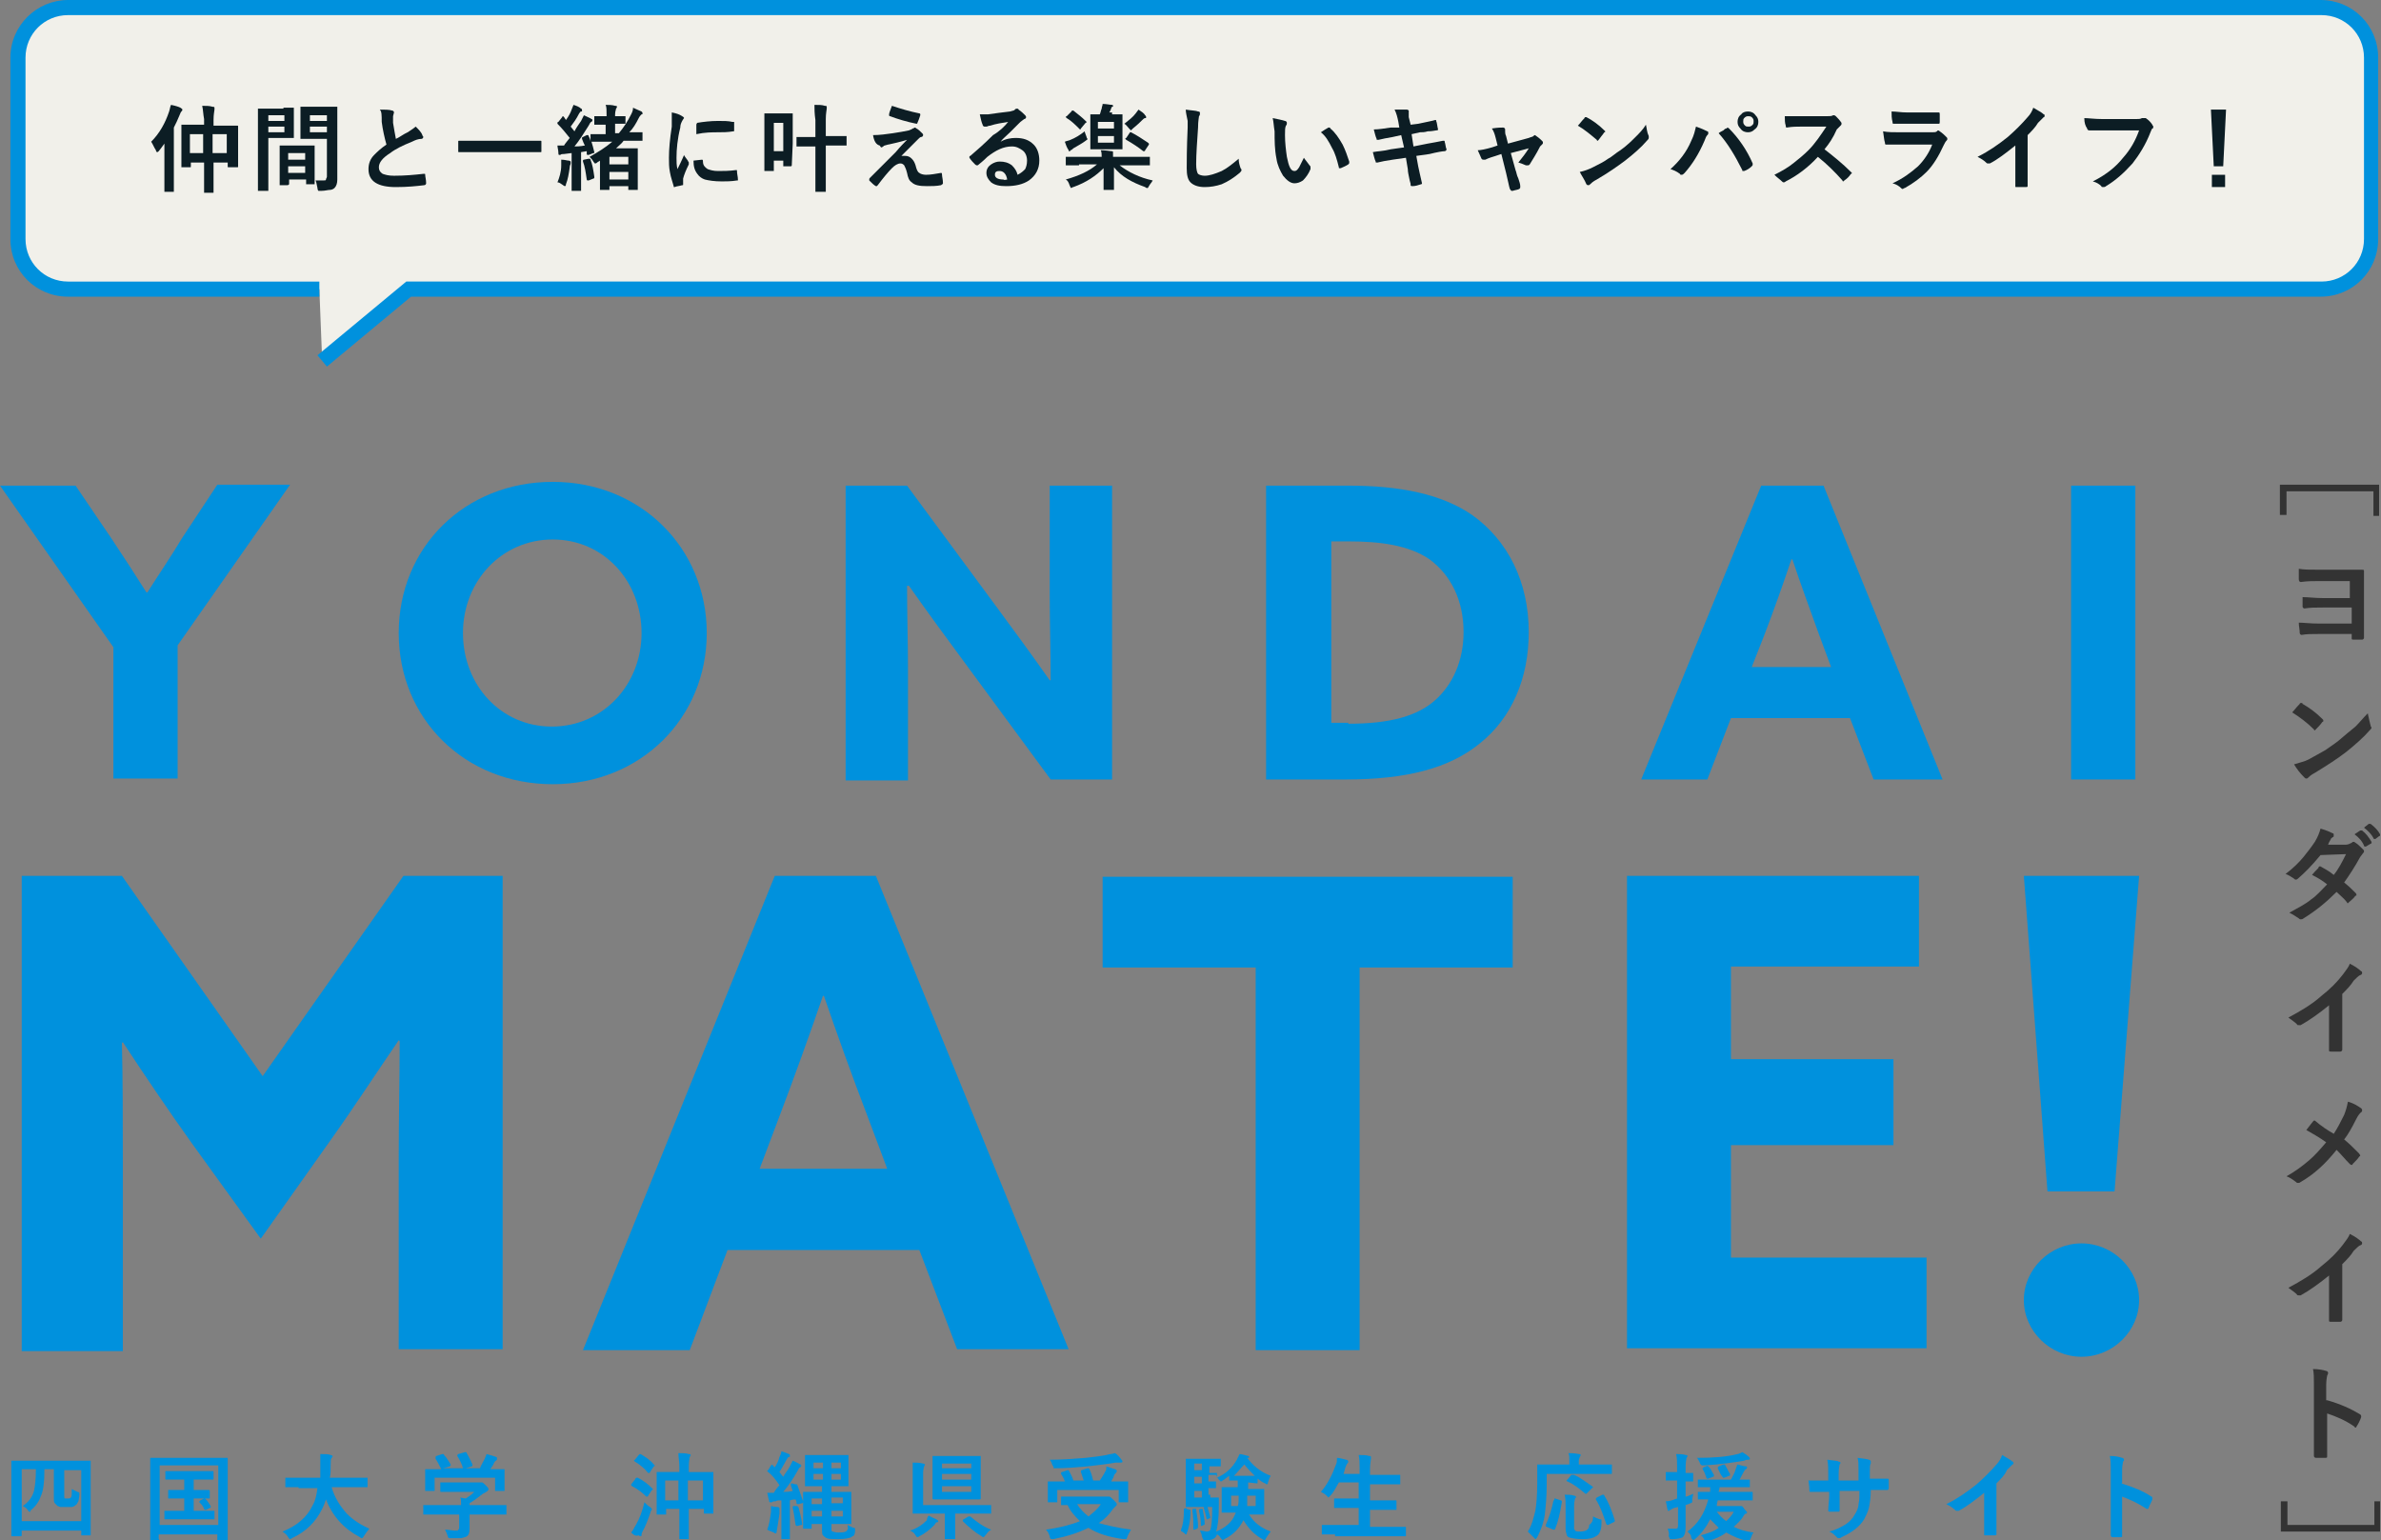 <?xml version="1.0" encoding="utf-8"?>
<!-- Generator: Adobe Illustrator 26.1.0, SVG Export Plug-In . SVG Version: 6.00 Build 0)  -->
<svg version="1.1" id="レイヤー_1" xmlns="http://www.w3.org/2000/svg" xmlns:xlink="http://www.w3.org/1999/xlink" x="0px"
	 y="0px" viewBox="0 0 252 163" style="enable-background:new 0 0 252 163;" xml:space="preserve">
<rect x="0" y="0" width="252" height="163" fill="#808080" stroke="none"/>
<style type="text/css">
	.st0{fill:#0091DD;}
	.st1{fill:#F1F0EA;}
	.st2{fill:#0C1D24;}
	.st3{fill:#333333;}
</style>
<g>
	<g>
		<g>
			<path class="st0" d="M2.2,162.6H1.3c-0.1,0-0.1,0-0.1,0c0,0,0,0,0-0.1l0-3.4v-1.9l0-2.5c0-0.1,0-0.1,0-0.1s0,0,0.1,0l1.3,0h5.6
				l1.3,0c0.1,0,0.1,0,0.1,0c0,0,0,0,0,0.1l0,2.2v2.1l0,3.4c0,0.1,0,0.1,0,0.1c0,0,0,0-0.1,0H8.7c-0.1,0-0.1,0-0.1,0c0,0,0,0,0-0.1
				V162H2.3v0.5C2.3,162.5,2.3,162.6,2.2,162.6C2.3,162.6,2.2,162.6,2.2,162.6z M2.3,155.6v5.4h6.3v-5.4H6.8v2.7
				c0,0.2,0,0.3,0.1,0.3c0.1,0,0.2,0,0.3,0c0.1,0,0.2,0,0.3-0.1c0.1-0.1,0.1-0.3,0.1-0.9c0.2,0.1,0.4,0.2,0.6,0.3
				c0.1,0,0.2,0.1,0.2,0.1c0,0,0,0.1,0,0.1c0,0,0,0.1,0,0.1c0,0.3-0.1,0.6-0.1,0.7c-0.1,0.1-0.1,0.3-0.3,0.4
				c-0.1,0.1-0.3,0.2-0.4,0.2c-0.1,0-0.3,0-0.6,0c-0.3,0-0.5,0-0.6,0c-0.1,0-0.2-0.1-0.3-0.1c-0.1-0.1-0.2-0.2-0.3-0.3
				c-0.1-0.1-0.1-0.3-0.1-0.5v-3.1h-1c0,1.3-0.1,2.3-0.4,2.9c-0.2,0.6-0.6,1.1-1.1,1.5C3.3,160,3.2,160,3.2,160
				C3.1,160,3,160,3,159.9c-0.2-0.3-0.4-0.4-0.6-0.5c0.6-0.4,1-0.9,1.2-1.6c0.1-0.5,0.2-1.2,0.2-2.3H2.3z"/>
			<path class="st0" d="M16.8,163H16c0,0-0.1,0-0.1,0c0,0,0,0,0-0.1l0-3.8v-2l0-2.7c0-0.1,0-0.1,0-0.1s0,0,0.1,0l1.3,0h5.4l1.3,0
				c0.1,0,0.1,0,0.1,0c0,0,0,0,0,0.1l0,2.4v2.3l0,3.8c0,0.1,0,0.1,0,0.1c0,0,0,0-0.1,0h-0.9c-0.1,0-0.1,0-0.1,0c0,0,0,0,0-0.1v-0.5
				h-6.2v0.5C16.9,162.9,16.9,162.9,16.8,163C16.9,163,16.9,163,16.8,163z M16.9,155.1v6.3h6.2v-6.3H16.9z M22.1,157.7
				C22.2,157.7,22.2,157.7,22.1,157.7c0.1,0,0.1,0.1,0.1,0.1v0.7c0,0.1,0,0.1,0,0.1c0,0,0,0-0.1,0l-1.1,0h-0.5v1.3h0.8l1.3,0
				c0.1,0,0.1,0,0.1,0c0,0,0,0,0,0.1v0.7c0,0,0,0.1,0,0.1c0,0,0,0-0.1,0l-1.3,0h-2.5l-1.3,0c-0.1,0-0.1,0-0.1,0c0,0,0,0,0-0.1V160
				c0-0.1,0-0.1,0-0.1c0,0,0,0,0.1,0l1.3,0h0.7v-1.3h-0.4l-1.2,0c-0.1,0-0.1,0-0.1,0c0,0,0,0,0-0.1v-0.7c0-0.1,0-0.1,0-0.1
				c0,0,0,0,0.1,0l1.2,0h0.4v-1.1h-0.6l-1.3,0c-0.1,0-0.1,0-0.1-0.1v-0.7c0-0.1,0-0.1,0.1-0.1l1.3,0h2.3l1.3,0c0.1,0,0.1,0,0.1,0.1
				v0.7c0,0.1,0,0.1-0.1,0.1l-1.3,0h-0.7v1.1H21L22.1,157.7z M21.8,158.7c0.2,0.2,0.3,0.4,0.5,0.7c0,0,0,0.1,0,0.1
				c0,0,0,0.1-0.1,0.1l-0.4,0.2c0,0-0.1,0-0.1,0c0,0-0.1,0-0.1-0.1c-0.1-0.3-0.3-0.5-0.5-0.7c0,0,0,0,0-0.1c0,0,0,0,0.1-0.1l0.4-0.2
				c0,0,0.1,0,0.1,0C21.7,158.6,21.7,158.6,21.8,158.7z"/>
			<path class="st0" d="M31.6,157.4l-1.3,0c-0.1,0-0.1,0-0.1,0c0,0,0,0,0-0.1v-0.8c0-0.1,0-0.1,0-0.1c0,0,0,0,0.1,0l1.3,0h2.3
				c0-0.3,0-0.7,0-1.4c0-0.1,0-0.2,0-0.2c0-0.3,0-0.6,0-0.9c0.5,0,0.9,0,1.1,0.1c0.1,0,0.2,0.1,0.2,0.1c0,0.1,0,0.1-0.1,0.2
				c-0.1,0.1-0.1,0.3-0.1,0.7c0,0.6,0,1.1-0.1,1.4h2.6l1.3,0c0.1,0,0.1,0,0.1,0c0,0,0,0,0,0.1v0.8c0,0.1,0,0.1,0,0.1c0,0,0,0-0.1,0
				l-1.3,0h-2.4c0.3,1.1,0.9,2,1.6,2.8c0.7,0.7,1.5,1.2,2.4,1.6c-0.2,0.2-0.4,0.5-0.6,0.8c-0.1,0.2-0.2,0.2-0.2,0.2
				c0,0-0.1,0-0.2-0.1c-1.7-0.9-2.9-2.2-3.6-4c-0.1,0.3-0.2,0.6-0.4,1c-0.7,1.4-1.7,2.4-3.2,3.1c-0.1,0.1-0.2,0.1-0.2,0.1
				c-0.1,0-0.1-0.1-0.2-0.2c-0.1-0.2-0.3-0.4-0.6-0.6c1.5-0.6,2.6-1.5,3.2-2.8c0.3-0.5,0.4-1.1,0.5-1.8H31.6z"/>
			<path class="st0" d="M46.2,160.3l-1.3,0c-0.1,0-0.1,0-0.1,0c0,0,0,0,0-0.1v-0.8c0-0.1,0-0.1,0-0.1c0,0,0,0,0.1,0l1.3,0h2.6
				c0-0.4,0-0.7-0.1-0.8l0.6,0.1c0.3-0.2,0.6-0.4,0.9-0.7h-2.2l-1.3,0c-0.1,0-0.1,0-0.1-0.1V157c0-0.1,0-0.1,0-0.1s0,0,0.1,0l1.3,0
				h2.7c0.1,0,0.2,0,0.2,0c0.1,0,0.1,0,0.1,0c0.1,0,0.2,0.1,0.4,0.3c0.2,0.2,0.3,0.3,0.3,0.4c0,0.1,0,0.1-0.1,0.2
				c-0.1,0.1-0.3,0.2-0.5,0.3c-0.5,0.4-0.9,0.7-1.4,1v0.2h2.5l1.3,0c0.1,0,0.1,0,0.1,0c0,0,0,0,0,0.1v0.8c0,0,0,0.1,0,0.1
				c0,0,0,0-0.1,0l-1.3,0h-2.5v0.6l0,0.9c0,0.4-0.1,0.7-0.3,0.8c-0.1,0.1-0.3,0.1-0.6,0.2c-0.2,0-0.5,0-1,0c-0.2,0-0.3,0-0.3,0
				c0,0-0.1-0.1-0.1-0.2c-0.1-0.3-0.2-0.5-0.3-0.7c0.4,0,0.8,0.1,1.1,0.1c0.2,0,0.3,0,0.3-0.1c0.1-0.1,0.1-0.1,0.1-0.3v-1.3H46.2z
				 M46.2,154.1l0.6-0.2c0,0,0.1,0,0.1,0c0,0,0.1,0,0.1,0.1c0.3,0.3,0.5,0.7,0.7,1c0,0,0,0.1,0,0.1c0,0,0,0-0.1,0.1l-0.7,0.2H49
				c-0.1-0.4-0.3-0.8-0.6-1.3c0,0,0-0.1,0-0.1c0,0,0,0,0.1-0.1l0.7-0.2c0,0,0.1,0,0.1,0c0,0,0.1,0,0.1,0.1c0.2,0.4,0.4,0.7,0.6,1.2
				c0,0,0,0.1,0,0.1c0,0,0,0.1-0.1,0.1l-0.6,0.2h1.5c0.1-0.3,0.3-0.6,0.5-1c0.1-0.2,0.1-0.3,0.2-0.5c0.4,0.1,0.7,0.2,1,0.3
				c0.1,0,0.1,0.1,0.1,0.2c0,0.1,0,0.1-0.1,0.2c-0.1,0-0.1,0.1-0.2,0.2c-0.1,0.3-0.3,0.5-0.4,0.7H52l1.3,0c0.1,0,0.1,0,0.1,0
				c0,0,0,0,0,0.1l0,0.5v0.5l0,1.1c0,0.1,0,0.1,0,0.1c0,0,0,0-0.1,0h-0.8c-0.1,0-0.1,0-0.1,0c0,0,0,0,0-0.1v-1.3h-6.4v1.3
				c0,0.1,0,0.1,0,0.1s0,0-0.1,0h-0.8c-0.1,0-0.1,0-0.1,0c0,0,0,0,0-0.1l0-1.1v-0.4l0-0.6c0-0.1,0-0.1,0-0.1c0,0,0,0,0.1,0l1.3,0
				h0.3c-0.2-0.4-0.4-0.8-0.6-1.1c0,0,0-0.1,0-0.1C46.1,154.2,46.1,154.1,46.2,154.1z"/>
			<path class="st0" d="M67.5,156.4c0.6,0.3,1.1,0.7,1.5,1.1c0,0,0.1,0.1,0.1,0.1c0,0,0,0.1-0.1,0.1l-0.4,0.6c0,0.1-0.1,0.1-0.1,0.1
				c0,0-0.1,0-0.1,0c-0.4-0.4-0.9-0.8-1.5-1.1c0,0-0.1-0.1-0.1-0.1c0,0,0,0,0-0.1l0.4-0.5C67.3,156.4,67.3,156.4,67.5,156.4
				C67.4,156.4,67.4,156.4,67.5,156.4z M66.8,162.2c0.2-0.2,0.3-0.5,0.5-0.8c0.4-0.7,0.7-1.5,0.9-2.4c0.2,0.2,0.4,0.4,0.6,0.5
				c0.1,0.1,0.2,0.2,0.2,0.2c0,0,0,0.1-0.1,0.2c-0.3,0.9-0.6,1.7-0.9,2.2c-0.1,0.2-0.1,0.3-0.1,0.4c0,0.1-0.1,0.1-0.1,0.1
				c0,0-0.1,0-0.2-0.1C67.3,162.6,67.1,162.5,66.8,162.2z M67.8,153.9c0.5,0.3,1,0.6,1.4,1.1c0,0,0.1,0.1,0.1,0.1c0,0,0,0.1-0.1,0.1
				l-0.4,0.6c0,0.1-0.1,0.1-0.1,0.1c0,0,0,0-0.1,0c-0.4-0.5-0.9-0.9-1.4-1.2c0,0-0.1-0.1-0.1-0.1c0,0,0-0.1,0.1-0.1l0.4-0.5
				C67.7,153.9,67.7,153.9,67.8,153.9C67.8,153.9,67.8,153.9,67.8,153.9z M71.8,153.8c0.4,0,0.8,0,1.1,0.1c0.1,0,0.2,0,0.2,0.1
				c0,0,0,0.1-0.1,0.2c0,0.1-0.1,0.4-0.1,1v0.6H74l1.4,0c0.1,0,0.1,0,0.1,0c0,0,0,0,0,0.1l0,1.2v1.1l0,1.9c0,0,0,0.1,0,0.1
				c0,0,0,0-0.1,0h-0.8c-0.1,0-0.1,0-0.1,0c0,0,0,0,0-0.1v-0.4h-1.6v1.3l0,1.8c0,0.1,0,0.1,0,0.1c0,0,0,0-0.1,0H72
				c-0.1,0-0.1,0-0.1,0c0,0,0,0,0-0.1l0-1.8v-1.3h-1.4v0.5c0,0.1,0,0.1,0,0.1c0,0,0,0-0.1,0h-0.8c-0.1,0-0.1,0-0.1,0c0,0,0,0,0-0.1
				l0-1.9v-1l0-1.4c0-0.1,0-0.1,0-0.1c0,0,0,0,0.1,0l1.4,0h0.9v-0.6C71.9,154.7,71.8,154.2,71.8,153.8z M70.4,156.7v2.1h1.4v-2.1
				H70.4z M74.4,156.7h-1.6v2.1h1.6V156.7z"/>
			<path class="st0" d="M81.2,161.9c0.2-0.5,0.3-1.1,0.4-1.9c0-0.2,0-0.3,0-0.4c0-0.1,0-0.1,0-0.2c0.4,0.1,0.6,0.1,0.7,0.1
				c0.1,0,0.2,0.1,0.2,0.1c0,0,0,0.1,0,0.2c0,0,0,0.2,0,0.4c-0.1,0.7-0.2,1.3-0.3,1.9c0,0.2-0.1,0.2-0.1,0.2c0,0-0.1,0-0.2-0.1
				C81.6,162.1,81.4,162,81.2,161.9z M84.2,157.1c0.1,0,0.1,0,0.1,0c0,0,0.1,0,0.1,0.1c0.2,0.6,0.4,1.1,0.6,1.7c0,0,0,0.1,0,0.1
				c0,0,0,0.1-0.1,0.1l-0.4,0.1c0,0-0.1,0-0.1,0c0,0-0.1,0-0.1-0.1c0-0.1,0-0.2-0.1-0.4c-0.1,0-0.3,0-0.6,0.1v2.7l0,1.3
				c0,0.1,0,0.1,0,0.1c0,0,0,0-0.1,0h-0.7c-0.1,0-0.1,0-0.1,0c0,0,0,0,0-0.1l0-1.3v-2.7c-0.3,0-0.5,0-0.6,0.1c-0.2,0-0.3,0-0.4,0.1
				c-0.1,0-0.1,0-0.2,0c-0.1,0-0.1-0.1-0.1-0.2c-0.1-0.2-0.1-0.5-0.2-0.8c0.2,0,0.4,0,0.7,0c0.1-0.2,0.3-0.5,0.6-0.8
				c-0.4-0.6-0.8-1.1-1.2-1.4c0,0-0.1-0.1-0.1-0.1c0,0,0-0.1,0.1-0.1l0.3-0.5c0,0,0.1-0.1,0.1-0.1c0,0,0,0,0.1,0.1l0.2,0.2
				c0.2-0.3,0.4-0.7,0.5-1.1c0.1-0.2,0.2-0.4,0.2-0.6c0.3,0.1,0.6,0.2,0.8,0.3c0.1,0,0.1,0.1,0.1,0.2c0,0.1,0,0.1-0.1,0.1
				c-0.1,0-0.1,0.1-0.2,0.2c-0.4,0.7-0.6,1.1-0.8,1.4c0.1,0.1,0.2,0.3,0.4,0.5c0.2-0.4,0.5-0.7,0.7-1.1c0.1-0.2,0.2-0.4,0.3-0.6
				c0.3,0.1,0.6,0.3,0.8,0.4c0.1,0,0.1,0.1,0.1,0.1c0,0.1,0,0.1-0.1,0.2c-0.1,0-0.2,0.2-0.3,0.4c-0.5,0.9-1,1.6-1.5,2.2
				c0.3,0,0.6,0,1-0.1l-0.2-0.6c0,0,0-0.1,0-0.1c0,0,0-0.1,0.1-0.1L84.2,157.1z M84.3,159.4C84.4,159.4,84.4,159.4,84.3,159.4
				c0.1,0,0.1,0,0.2,0.1c0.1,0.4,0.3,1,0.4,1.8c0,0,0,0,0,0c0,0.1,0,0.1-0.1,0.1l-0.4,0.1c-0.1,0-0.1,0-0.1,0c0,0,0,0-0.1-0.1
				c-0.1-0.7-0.2-1.4-0.3-1.8c0,0,0-0.1,0-0.1c0,0,0-0.1,0.1-0.1L84.3,159.4z M90.1,162.7c-0.2,0.1-0.7,0.2-1.4,0.2
				c-0.6,0-1,0-1.2-0.1c-0.2-0.1-0.3-0.2-0.4-0.3c-0.1-0.1-0.1-0.4-0.1-0.6v-0.6h-1.1v0.4c0,0.1,0,0.1,0,0.1c0,0,0,0-0.1,0h-0.7
				c-0.1,0-0.1,0-0.1,0c0,0,0,0,0-0.1l0-1v-1.7l0-1c0-0.1,0-0.1,0-0.1c0,0,0,0,0.1,0l1.4,0h0.5v-0.6h-0.5l-1.2,0c-0.1,0-0.1,0-0.1,0
				c0,0,0,0,0-0.1l0-0.9v-1.3l0-0.9c0-0.1,0-0.1,0-0.1c0,0,0,0,0.1,0l1.2,0h2l1.2,0c0.1,0,0.1,0,0.1,0c0,0,0,0,0,0.1l0,0.9v1.3
				l0,0.9c0,0.1,0,0.1,0,0.1c0,0,0,0-0.1,0l-1.2,0H88v0.6h0.7l1.3,0c0.1,0,0.1,0,0.1,0c0,0,0,0,0,0.1l0,1v1.2l0,1c0,0.1,0,0.1,0,0.1
				c0,0,0,0-0.1,0l-1.3,0H88v0.4c0,0.2,0,0.3,0,0.3c0,0,0.1,0.1,0.1,0.1c0.1,0,0.3,0.1,0.6,0.1c0.4,0,0.6,0,0.8-0.1
				c0.1,0,0.1-0.1,0.2-0.2s0-0.3,0-0.5c0.2,0.1,0.4,0.2,0.6,0.3c0.1,0,0.2,0,0.2,0.1c0,0,0,0.1,0,0.1c0,0,0,0.1,0,0.1
				c0,0.3-0.1,0.5-0.2,0.6C90.3,162.5,90.2,162.6,90.1,162.7z M85.9,159.2h1.1v-0.6h-1.1V159.2z M85.9,160.5h1.1v-0.6h-1.1V160.5z
				 M86.1,155.4h1v-0.6h-1V155.4z M86.1,156.6h1V156h-1V156.6z M89,154.8h-1v0.6h1V154.8z M89,156.6V156h-1v0.6H89z M89.2,158.5H88
				v0.6h1.2V158.5z M89.2,160.5v-0.6H88v0.6H89.2z"/>
			<path class="st0" d="M98.3,160.4c0.3,0.2,0.6,0.3,0.8,0.4c0.1,0.1,0.2,0.1,0.2,0.2c0,0.1,0,0.1-0.1,0.1c-0.1,0-0.2,0.1-0.3,0.3
				c-0.5,0.5-1,0.9-1.6,1.2c-0.1,0.1-0.2,0.1-0.2,0.1c-0.1,0-0.1-0.1-0.2-0.2c-0.1-0.2-0.3-0.4-0.6-0.5c0.7-0.2,1.3-0.6,1.8-1.1
				C98.1,160.7,98.2,160.5,98.3,160.4z M96.6,154.8c0.3,0,0.7,0,1.1,0.1c0.1,0,0.2,0.1,0.2,0.1c0,0,0,0.1-0.1,0.2
				c0,0.1-0.1,0.3-0.1,0.7v3.4h5.8l1.3,0c0.1,0,0.1,0,0.1,0c0,0,0,0,0,0.1v0.7c0,0,0,0.1,0,0.1c0,0,0,0-0.1,0l-1.3,0h-2.4v1.5l0,1.1
				c0,0.1,0,0.1,0,0.1c0,0,0,0-0.1,0h-0.9c-0.1,0-0.1,0-0.1-0.1l0-1.1v-1.5h-2l-1.3,0c-0.1,0-0.1,0-0.1,0c0,0,0,0,0-0.1l0-1.3v-2.9
				C96.6,155.5,96.6,155.1,96.6,154.8z M103.7,154.1c0.1,0,0.1,0,0.1,0c0,0,0,0,0,0.1l0,1.1v2.2l0,1.1c0,0.1-0.1,0.1-0.2,0.1l-1.2,0
				h-2.2l-1.3,0c-0.1,0-0.2,0-0.2-0.1l0-1.1v-2.2l0-1.1c0-0.1,0-0.1,0-0.1s0,0,0.1,0l1.3,0h2.3L103.7,154.1z M99.7,154.9v0.5h3.1
				v-0.5H99.7z M99.7,156.6h3.1v-0.6h-3.1V156.6z M102.8,157.9v-0.6h-3.1v0.6H102.8z M104.9,161.9c-0.2,0.1-0.4,0.3-0.6,0.6
				c-0.1,0.1-0.2,0.2-0.2,0.2c0,0-0.1,0-0.2-0.1c-0.7-0.4-1.4-1-2-1.6c0,0,0,0,0-0.1c0,0,0-0.1,0.1-0.1l0.5-0.3c0.1,0,0.1,0,0.1,0
				c0,0,0.1,0,0.1,0C103.4,161.1,104.1,161.6,104.9,161.9z"/>
			<path class="st0" d="M119.7,161.9c-0.1,0.2-0.3,0.5-0.4,0.8c0,0.1-0.1,0.2-0.1,0.2c0,0-0.1,0-0.1,0c0,0-0.1,0-0.2,0
				c-1.5-0.2-2.8-0.6-3.7-1.2c-1,0.5-2.2,0.9-3.7,1.2c-0.1,0-0.1,0-0.2,0c-0.1,0-0.2-0.1-0.2-0.3c-0.1-0.3-0.2-0.5-0.4-0.7
				c1.4-0.2,2.6-0.5,3.6-0.9c-0.5-0.5-1-1-1.3-1.7l-0.6,0c-0.1,0-0.1,0-0.1,0c0,0,0,0,0-0.1v-0.7c0-0.1,0-0.1,0-0.1c0,0,0,0,0.1,0
				l1.4,0h3.2c0.1,0,0.2,0,0.3,0c0.1,0,0.1,0,0.1,0c0.1,0,0.2,0.1,0.5,0.4c0.2,0.2,0.3,0.3,0.3,0.4c0,0.1,0,0.1-0.1,0.2
				c-0.1,0.1-0.2,0.2-0.3,0.3c-0.4,0.6-0.9,1.1-1.5,1.5C117,161.4,118.2,161.7,119.7,161.9z M113.1,155.6c0.2,0.4,0.4,0.7,0.5,1.1
				h1.1c-0.1-0.3-0.2-0.6-0.3-0.9c0,0,0,0,0-0.1c0,0,0-0.1,0.1-0.1l0.6-0.2c0,0,0.1,0,0.1,0c0,0,0.1,0,0.1,0.1
				c0.2,0.4,0.3,0.8,0.4,1.2h0.7c0.2-0.3,0.4-0.6,0.6-1c0.1-0.1,0.1-0.3,0.1-0.5c0.3,0.1,0.6,0.2,0.9,0.3c0.1,0,0.2,0.1,0.2,0.2
				c0,0,0,0.1-0.1,0.2c-0.1,0.1-0.2,0.2-0.2,0.3c-0.1,0.3-0.2,0.4-0.3,0.6h0.4l1.3,0c0.1,0,0.1,0,0.1,0c0,0,0,0,0,0.1l0,0.5v0.6
				l0,0.9c0,0,0,0.1,0,0.1c0,0,0,0-0.1,0h-0.8c-0.1,0-0.1,0-0.1,0c0,0,0,0,0-0.1v-1.2h-6.5v1.2c0,0.1,0,0.1,0,0.1c0,0,0,0-0.1,0H111
				c-0.1,0-0.1,0-0.1,0c0,0,0,0,0-0.1l0-0.9v-0.5l0-0.6c0-0.1,0-0.1,0-0.1c0,0,0,0,0.1,0l1.3,0h0.4c-0.1-0.3-0.2-0.5-0.4-0.8
				c0,0,0-0.1,0-0.1c0,0,0-0.1,0.1-0.1l0.6-0.2c0,0,0.1,0,0.1,0C113.1,155.5,113.1,155.5,113.1,155.6z M118,153.8
				c0.2,0.1,0.4,0.3,0.7,0.7c0.1,0.1,0.1,0.2,0.1,0.2c0,0.1-0.1,0.1-0.2,0.1c-0.1,0-0.3,0-0.5,0c-1.2,0.2-2.2,0.3-3,0.4
				c-1.1,0.1-2.3,0.2-3.4,0.2c0,0-0.1,0-0.1,0c-0.1,0-0.1,0-0.1-0.1c0,0,0-0.1-0.1-0.2c-0.1-0.3-0.2-0.5-0.3-0.6
				c1.2,0,2.5-0.1,3.8-0.2c0.9-0.1,1.7-0.2,2.2-0.3C117.4,153.9,117.7,153.9,118,153.8z M116.5,159.2H114c0.3,0.5,0.7,0.9,1.2,1.3
				C115.7,160.1,116.2,159.7,116.5,159.2z"/>
			<path class="st0" d="M125.6,159.7l0.3,0.1c0.1,0,0.1,0,0.1,0.1c0,0,0,0,0,0.1c0,1-0.2,1.8-0.4,2.3c0,0.1,0,0.1-0.1,0.1
				c0,0-0.1,0-0.1-0.1l-0.3-0.2c-0.1,0-0.1-0.1-0.1-0.1c0,0,0,0,0-0.1c0.2-0.5,0.3-1.1,0.3-2.1c0-0.1,0-0.1,0-0.1
				C125.5,159.6,125.6,159.6,125.6,159.7z M132.1,156.9L132.1,156.9l0,0.7h0.4l1.2,0c0.1,0,0.1,0,0.1,0c0,0,0,0,0,0.1l0,0.8v0.9
				l0,0.8c0,0.1,0,0.1,0,0.1c0,0,0,0-0.1,0l-1.2,0h-0.3c0.5,0.8,1.2,1.4,2.3,1.8c-0.2,0.2-0.3,0.4-0.5,0.7c-0.1,0.2-0.1,0.2-0.2,0.2
				c0,0-0.1,0-0.2-0.1c-0.9-0.5-1.5-1.2-2-2c-0.4,0.8-1,1.5-2,2c-0.1,0.1-0.2,0.1-0.2,0.1c0,0-0.1-0.1-0.2-0.2
				c-0.1-0.2-0.2-0.3-0.4-0.4c-0.1,0.4-0.5,0.6-0.9,0.6c-0.2,0-0.3,0-0.4,0c-0.1,0-0.1,0-0.2-0.1c0,0,0-0.1-0.1-0.3
				c0-0.2-0.1-0.4-0.2-0.6c0.3,0,0.6,0.1,0.7,0.1c0.2,0,0.4-0.1,0.4-0.2c0.1-0.2,0.2-1,0.2-2.4h-1.7l-1,0c-0.1,0-0.1,0-0.1,0
				c0,0,0,0,0-0.1l0-1.2v-2.5l0-1.2c0-0.1,0-0.1,0-0.1c0,0,0,0,0.1,0l1,0h1.5l1,0c0.1,0,0.1,0,0.1,0c0,0,0,0,0,0.1v0.6
				c0,0,0,0.1,0,0.1c0,0,0,0-0.1,0l-1,0H128v0.7l0.7,0c0.1,0,0.1,0,0.1,0c0,0,0,0,0,0.1v0.4c0.9-0.4,1.6-1,2.1-1.9
				c0.1-0.2,0.2-0.4,0.3-0.6c0.2,0,0.5,0.1,0.9,0.2c0.1,0,0.1,0.1,0.1,0.1c0,0.1,0,0.1-0.1,0.1l-0.1,0c0.6,0.8,1.4,1.5,2.5,1.9
				c-0.1,0.1-0.2,0.4-0.3,0.7c0,0.2-0.1,0.2-0.1,0.2c0,0-0.1,0-0.2-0.1c-0.3-0.1-0.5-0.3-0.8-0.5v0.4c0,0.1,0,0.1-0.1,0.1
				L132.1,156.9z M126.5,159.7C126.6,159.7,126.6,159.7,126.5,159.7c0.1,0,0.1,0,0.1,0.1c0.1,0.6,0.2,1.2,0.2,1.8
				c0,0.1,0,0.1-0.1,0.2l-0.3,0.1c-0.1,0-0.1,0-0.1,0c0,0,0,0,0-0.1c0-0.7,0-1.3-0.1-1.9c0,0,0-0.1,0-0.1c0,0,0-0.1,0.1-0.1
				L126.5,159.7z M126.4,155.6h0.8v-0.7h-0.8V155.6z M126.4,157h0.8v-0.7h-0.8V157z M126.4,158.5h0.8v-0.7h-0.8V158.5z M127.2,159.7
				C127.2,159.7,127.2,159.7,127.2,159.7c0.1,0,0.1,0,0.1,0.1c0.1,0.5,0.2,1,0.2,1.5c0,0,0,0,0,0c0,0,0,0.1-0.1,0.1l-0.2,0.1
				c-0.1,0-0.1,0-0.1,0c0,0,0,0,0-0.1c0-0.5-0.1-1.1-0.2-1.5c0,0,0-0.1,0-0.1c0,0,0,0,0.1-0.1L127.2,159.7z M127.7,159.5
				C127.8,159.5,127.8,159.5,127.7,159.5c0.1,0,0.1,0,0.1,0c0.1,0.4,0.2,0.7,0.3,1.1c0,0,0,0,0,0c0,0,0,0.1-0.1,0.1l-0.2,0.1
				c0,0-0.1,0-0.1,0c0,0,0,0,0-0.1c-0.1-0.4-0.2-0.8-0.3-1.1c0,0,0,0,0-0.1c0,0,0,0,0.1,0L127.7,159.5z M128.1,158.5l0.8,0
				c0.1,0,0.1,0,0.1,0.1c0,0.2,0,0.5,0,0.7c0,1.3-0.1,2.3-0.3,2.8c1-0.4,1.7-1,2-1.8l0.1-0.2h-0.2l-1.2,0c-0.1,0-0.1,0-0.1,0
				c0,0,0,0,0-0.1l0-0.8v-0.9l0-0.8c0-0.1,0-0.1,0-0.1c0,0,0,0,0.1,0l1.2,0h0.4v-0.7l-0.8,0c-0.1,0-0.1,0-0.1-0.1v-0.4
				c-0.3,0.2-0.5,0.4-0.7,0.5c-0.1,0.1-0.2,0.1-0.2,0.1c0,0-0.1-0.1-0.2-0.2c-0.1-0.1-0.2-0.3-0.3-0.5h-0.1l-0.2,0
				c-0.2,0-0.3,0-0.5,0v0.7l0.7,0c0.1,0,0.1,0,0.1,0c0,0,0,0,0,0.1v0.5c0,0.1,0,0.1,0,0.1c0,0,0,0-0.1,0c0,0-0.1,0-0.2,0
				c-0.2,0-0.3,0-0.5,0v0.7H128.1z M131.1,158.3h-0.8v1.1h0.7C131.1,159.2,131.1,158.8,131.1,158.3z M130.6,156.2h2.2
				c-0.4-0.4-0.8-0.8-1.1-1.2C131.3,155.4,131,155.8,130.6,156.2z M132,159.4h0.9v-1.1H132C132,158.8,132,159.2,132,159.4z"/>
			<path class="st0" d="M141.3,162.4l-1.3,0c-0.1,0-0.1,0-0.1,0c0,0,0,0,0-0.1v-0.8c0-0.1,0-0.1,0-0.1c0,0,0,0,0.1,0l1.3,0h2.5v-1.8
				h-1.1l-1.4,0c-0.1,0-0.1,0-0.1,0c0,0,0,0,0-0.1v-0.8c0-0.1,0-0.1,0.1-0.1l1.4,0h1.1v-1.7h-2.1c-0.3,0.5-0.5,1-0.9,1.4
				c-0.1,0.1-0.2,0.2-0.2,0.2c0,0-0.1-0.1-0.2-0.2c-0.2-0.2-0.4-0.3-0.6-0.4c0.7-0.8,1.2-1.8,1.6-2.9c0.1-0.2,0.1-0.4,0.1-0.7
				c0.2,0,0.6,0.1,1,0.2c0.1,0,0.2,0.1,0.2,0.2c0,0,0,0.1-0.1,0.2c-0.1,0.1-0.1,0.2-0.2,0.4l-0.2,0.7h1.7v-0.5c0-0.6,0-1.1-0.1-1.5
				c0.5,0,0.8,0,1.1,0.1c0.1,0,0.2,0,0.2,0.1c0,0.1,0,0.1,0,0.2c0,0.1-0.1,0.5-0.1,1.1v0.6h1.7l1.4,0c0.1,0,0.1,0,0.1,0
				c0,0,0,0,0,0.1v0.8c0,0.1,0,0.1,0,0.1s0,0-0.1,0l-1.4,0h-1.7v1.7h1.3l1.4,0c0.1,0,0.1,0,0.1,0.1v0.8c0,0,0,0.1,0,0.1
				c0,0,0,0-0.1,0l-1.4,0h-1.3v1.8h2.4l1.3,0c0.1,0,0.1,0,0.1,0c0,0,0,0,0,0.1v0.8c0,0,0,0.1,0,0.1c0,0,0,0-0.1,0l-1.3,0H141.3z"/>
			<path class="st0" d="M163.7,155.9v1.2c0,1.3-0.1,2.3-0.2,3.2c-0.1,0.8-0.4,1.6-0.8,2.4c-0.1,0.1-0.1,0.2-0.2,0.2
				c0,0-0.1-0.1-0.2-0.2c-0.2-0.2-0.4-0.4-0.6-0.6c0.4-0.6,0.6-1.4,0.8-2.2c0.1-0.6,0.2-1.6,0.2-3l0-1.8c0-0.1,0-0.1,0-0.1
				c0,0,0,0,0.1,0l1.3,0h2v-0.4c0-0.3,0-0.6-0.1-0.8c0.3,0,0.6,0,1.1,0.1c0.1,0,0.2,0,0.2,0.1c0,0,0,0.1-0.1,0.2
				c0,0.1-0.1,0.2-0.1,0.4v0.4h2.1l1.3,0c0.1,0,0.1,0,0.1,0c0,0,0,0,0,0.1v0.8c0,0.1,0,0.1-0.1,0.1l-1.3,0H163.7z M164.6,158.6
				l0.6,0.2c0.1,0,0.1,0.1,0.1,0.1c0,0,0,0,0,0.1c-0.2,1.2-0.4,2.1-0.7,2.8c0,0,0,0.1-0.1,0.1c0,0-0.1,0-0.1,0l-0.7-0.3
				c-0.1,0-0.1-0.1-0.1-0.1c0,0,0-0.1,0-0.1c0.3-0.7,0.6-1.5,0.8-2.5c0-0.1,0-0.1,0.1-0.1C164.5,158.6,164.5,158.6,164.6,158.6z
				 M168.6,160.5c0.2,0.1,0.4,0.2,0.7,0.3c0.1,0,0.2,0,0.2,0.1c0,0,0,0.1,0,0.1c0,0,0,0.1,0,0.2c0,0.5-0.1,0.8-0.2,1
				c-0.1,0.2-0.2,0.3-0.4,0.4c-0.3,0.2-0.7,0.3-1.4,0.3c-0.7,0-1.2-0.1-1.5-0.2c-0.1-0.1-0.2-0.2-0.2-0.3c0-0.1-0.1-0.3-0.1-0.6
				v-2.4c0-0.4,0-0.8-0.1-1.2c0.4,0,0.7,0,1,0.1c0.1,0,0.2,0.1,0.2,0.1c0,0.1,0,0.1-0.1,0.2c0,0.1-0.1,0.3-0.1,0.8v2
				c0,0.2,0,0.3,0,0.4c0,0.1,0.1,0.1,0.1,0.2c0.1,0.1,0.3,0.1,0.6,0.1c0.3,0,0.6-0.1,0.7-0.2c0.1-0.1,0.2-0.2,0.2-0.5
				C168.6,161.1,168.6,160.8,168.6,160.5z M166.6,156.1c0.7,0.3,1.3,0.8,1.9,1.2c0,0,0.1,0.1,0.1,0.1c0,0,0,0.1-0.1,0.1l-0.5,0.5
				c-0.1,0.1-0.1,0.1-0.1,0.1c0,0,0,0-0.1,0c-0.6-0.5-1.2-1-1.9-1.3c0,0-0.1,0-0.1-0.1c0,0,0-0.1,0.1-0.1l0.4-0.5
				C166.4,156.1,166.5,156.1,166.6,156.1C166.5,156.1,166.5,156.1,166.6,156.1z M168.9,158.7C168.9,158.7,168.9,158.6,168.9,158.7
				c0-0.1,0-0.1,0.1-0.2l0.6-0.3c0.1,0,0.1,0,0.1,0c0,0,0.1,0,0.1,0.1c0.5,0.8,0.8,1.6,1.1,2.6c0,0,0,0.1,0,0.1c0,0,0,0.1-0.1,0.1
				l-0.6,0.3c-0.1,0-0.1,0-0.1,0c0,0,0,0-0.1-0.1C169.7,160.4,169.4,159.5,168.9,158.7z"/>
			<path class="st0" d="M176.5,161.8c0.1,0,0.4,0,0.9,0c0.1,0,0.2-0.1,0.2-0.3v-2l-0.4,0.1c-0.1,0-0.2,0.1-0.4,0.2
				c0,0-0.1,0.1-0.2,0.1c-0.1,0-0.1,0-0.1-0.1c-0.1-0.3-0.1-0.6-0.2-0.9c0.3,0,0.7-0.1,0.9-0.2l0.3-0.1v-1.9h-0.2l-0.9,0
				c-0.1,0-0.1,0-0.1,0c0,0,0,0,0-0.1v-0.7c0-0.1,0-0.1,0-0.1c0,0,0,0,0.1,0l0.9,0h0.2v-0.5c0-0.5,0-1-0.1-1.4c0.4,0,0.7,0,1,0.1
				c0.1,0,0.2,0,0.2,0.1c0,0,0,0.1-0.1,0.2c0,0.1-0.1,0.4-0.1,1v0.6l0.7,0c0.1,0,0.1,0,0.1,0c0,0,0,0,0,0.1v0.7c0,0.1,0,0.1,0,0.1
				c0,0,0,0-0.1,0l-0.7,0v1.6c0.1,0,0.4-0.1,0.8-0.3c0,0.2-0.1,0.4-0.1,0.7c0,0.1,0,0.2,0,0.2c0,0-0.1,0.1-0.2,0.1
				c-0.1,0.1-0.3,0.1-0.5,0.2v0.4l0,2c0,0.5-0.1,0.8-0.3,1c-0.2,0.1-0.6,0.2-1.1,0.2c-0.1,0-0.1,0-0.1,0c-0.1,0-0.2,0-0.2-0.1
				c0,0,0-0.1-0.1-0.2C176.7,162.3,176.6,162.1,176.5,161.8z M178.6,162.1c1.1-0.8,1.8-1.9,2.2-3.4c-0.3,0-0.6,0-0.8,0
				c-0.2,0-0.2,0-0.2,0c-0.1,0-0.1,0-0.1,0c0,0,0,0,0-0.1V158c0-0.1,0-0.1,0-0.1c0,0,0,0,0.1,0l1.2,0c0-0.1,0-0.3,0-0.5l-1.2,0
				c-0.1,0-0.1,0-0.1,0c0,0,0,0,0-0.1v-0.6c0-0.1,0-0.1,0-0.1c0,0,0,0,0.1,0l1.3,0h2.1c0.2-0.4,0.4-0.7,0.5-1.1
				c0.1-0.2,0.1-0.4,0.2-0.5c0.4,0.1,0.7,0.2,0.9,0.2c0.1,0,0.1,0.1,0.1,0.1c0,0.1,0,0.1-0.1,0.2c-0.1,0-0.1,0.1-0.2,0.2
				c-0.3,0.5-0.4,0.8-0.5,0.9l1,0c0.1,0,0.1,0,0.1,0c0,0,0,0,0,0.1v0.6c0,0.1,0,0.1,0,0.1c0,0,0,0-0.1,0l-1.3,0H182
				c0,0.2-0.1,0.4-0.1,0.5h2.2l1.3,0c0.1,0,0.1,0,0.1,0.1v0.7c0,0.1,0,0.1,0,0.1c0,0,0,0-0.1,0l-1.3,0h-2.3c0,0.1-0.1,0.3-0.1,0.6
				h2.3c0.1,0,0.1,0,0.2,0c0,0,0.1,0,0.1,0c0.1,0,0.2,0.1,0.3,0.3c0.2,0.2,0.3,0.3,0.3,0.4c0,0,0,0.1-0.1,0.1
				c-0.1,0-0.2,0.1-0.3,0.3c-0.3,0.5-0.7,0.8-1,1.1c0.6,0.3,1.3,0.5,2.1,0.6c-0.1,0.1-0.2,0.3-0.3,0.6c-0.1,0.2-0.1,0.3-0.2,0.3
				c0,0-0.1,0-0.2,0c-0.8-0.2-1.5-0.5-2.2-0.9c-0.5,0.4-1.2,0.7-1.9,0.9c-0.1,0-0.2,0.1-0.2,0.1c0,0-0.1-0.1-0.2-0.2
				c-0.1-0.2-0.2-0.4-0.4-0.5c0.7-0.2,1.4-0.4,1.9-0.8c-0.3-0.3-0.6-0.6-0.9-0.9c-0.4,0.8-0.9,1.5-1.6,2.1c-0.1,0.1-0.2,0.1-0.2,0.1
				c0,0-0.1-0.1-0.2-0.2C179,162.4,178.8,162.3,178.6,162.1z M184.4,153.7c0.2,0.1,0.5,0.3,0.7,0.5c0.1,0.1,0.1,0.1,0.1,0.2
				c0,0.1-0.1,0.1-0.2,0.1c-0.1,0-0.2,0-0.4,0.1c-1.2,0.2-2.6,0.4-4.2,0.5c-0.1,0-0.1,0-0.2,0c-0.1,0-0.1,0-0.2-0.1
				c0,0-0.1-0.1-0.1-0.2c-0.1-0.2-0.2-0.4-0.3-0.5c1.7,0,3.1-0.1,4.3-0.4C184,153.9,184.2,153.8,184.4,153.7z M180.9,155.3
				c0.2,0.2,0.3,0.5,0.5,0.8c0,0,0,0.1,0,0.1c0,0,0,0.1-0.1,0.1l-0.5,0.2c-0.1,0-0.1,0-0.1,0c0,0-0.1,0-0.1-0.1
				c-0.1-0.3-0.2-0.6-0.4-0.9c0,0,0-0.1,0-0.1c0,0,0,0,0.1-0.1l0.5-0.2C180.7,155.2,180.8,155.2,180.9,155.3
				C180.8,155.2,180.9,155.2,180.9,155.3z M183.5,160h-1.8c0.3,0.4,0.6,0.7,1,1C183,160.7,183.3,160.4,183.5,160z M181.8,155.4
				C181.8,155.4,181.8,155.4,181.8,155.4c0-0.1,0-0.1,0.1-0.2l0.5-0.2c0.1,0,0.1,0,0.1,0c0,0,0.1,0,0.1,0.1c0.2,0.3,0.3,0.6,0.5,0.9
				c0,0,0,0,0,0.1c0,0,0,0.1-0.1,0.1l-0.5,0.2c-0.1,0-0.1,0-0.1,0c0,0-0.1,0-0.1-0.1C182.1,156.1,182,155.8,181.8,155.4z"/>
			<path class="st0" d="M197.9,156.5h0.4c0.5,0,1.1,0,1.5,0c0,0,0,0,0,0c0.1,0,0.1,0.1,0.1,0.2c0,0.1,0,0.3,0,0.4c0,0.1,0,0.3,0,0.4
				c0,0.1-0.1,0.2-0.1,0.2c0,0,0,0,0,0l-1.4,0h-0.4c0,0.8-0.1,1.4-0.2,1.9c-0.1,0.4-0.3,0.8-0.5,1.2c-0.5,0.8-1.3,1.4-2.4,1.9
				c-0.1,0.1-0.2,0.1-0.3,0.1c-0.1,0-0.1,0-0.2-0.1c-0.3-0.3-0.5-0.5-0.8-0.6c0.8-0.2,1.3-0.5,1.8-0.8c0.4-0.3,0.7-0.6,0.9-1
				c0.2-0.3,0.4-0.7,0.4-1.1c0.1-0.4,0.1-0.8,0.1-1.4h-2.1v0.4c0,0.8,0,1.3,0,1.7c0,0.1-0.1,0.1-0.2,0.1c-0.1,0-0.3,0-0.4,0
				c-0.2,0-0.3,0-0.4,0c-0.1,0-0.2,0-0.2-0.1c0,0,0,0,0,0c0-0.6,0.1-1.1,0.1-1.6v-0.4h-0.3c-0.6,0-1.1,0-1.7,0
				c-0.1,0-0.1-0.1-0.1-0.2c0-0.1,0-0.4-0.1-1c0.5,0,1.1,0,1.8,0h0.3v-0.7c0-0.5,0-1-0.1-1.5c0.7,0.1,1.1,0.1,1.2,0.2
				c0.1,0,0.2,0.1,0.2,0.1c0,0,0,0.1-0.1,0.2c0,0.1-0.1,0.4-0.1,1v0.7h2.1l0-1c0,0,0-0.1,0-0.2c0-0.5,0-0.9-0.1-1.2
				c0.6,0.1,1,0.1,1.2,0.2c0.1,0,0.2,0.1,0.2,0.2c0,0,0,0.1,0,0.2c-0.1,0.1-0.1,0.4-0.1,0.9V156.5z"/>
			<path class="st0" d="M211.3,157v3.3c0,0.6,0,1.3,0,2.1c0,0,0,0,0,0c0,0.1-0.1,0.1-0.2,0.1c-0.2,0-0.3,0-0.5,0s-0.3,0-0.5,0
				c-0.1,0-0.1,0-0.1-0.1c0,0,0,0,0,0c0-0.2,0-0.5,0-1.1c0-0.4,0-0.7,0-0.9V158c-1,0.8-1.9,1.5-2.7,1.9c0,0-0.1,0-0.2,0
				c-0.1,0-0.1,0-0.2-0.1c-0.2-0.2-0.5-0.4-0.9-0.6c1.2-0.6,2.2-1.3,3.2-2.1c0.8-0.7,1.5-1.4,2.1-2.1c0.3-0.3,0.5-0.7,0.6-1
				c0.5,0.3,0.9,0.5,1.1,0.7c0.1,0,0.1,0.1,0.1,0.1c0,0.1,0,0.2-0.1,0.2c-0.1,0.1-0.3,0.3-0.6,0.6
				C212.2,156.1,211.8,156.5,211.3,157z"/>
			<path class="st0" d="M224.5,157c1.3,0.4,2.3,0.8,3.2,1.4c0.1,0,0.1,0.1,0.1,0.2c0,0,0,0.1,0,0.1c-0.1,0.3-0.3,0.6-0.4,0.9
				c0,0.1-0.1,0.1-0.1,0.1c0,0-0.1,0-0.1,0c-0.9-0.6-1.8-1-2.6-1.3v2.2c0,0.4,0,1,0,2c0,0,0,0,0,0c0,0.1-0.1,0.1-0.2,0.1
				c-0.1,0-0.3,0-0.4,0c-0.1,0-0.3,0-0.4,0c-0.1,0-0.2-0.1-0.2-0.2c0-0.6,0-1.3,0-2v-4.9c0-0.6,0-1.1-0.1-1.5c0.6,0,1,0.1,1.3,0.2
				c0.1,0,0.2,0.1,0.2,0.2c0,0.1,0,0.1-0.1,0.2c0,0.1-0.1,0.4-0.1,0.9V157z"/>
		</g>
		<g>
			<path class="st0" d="M12,68.5L0,51.4h8l3.8,5.6c1.2,1.8,2.5,3.8,3.7,5.7h0.1c1.2-1.9,2.5-3.8,3.7-5.8l3.7-5.6h7.7l-11.9,17v14.1
				H12V68.5z"/>
			<path class="st0" d="M42.2,67c0-9.1,7-16,16.3-16s16.3,7,16.3,16s-7,16-16.3,16S42.2,76.1,42.2,67z M67.9,67c0-5.5-4-9.9-9.4-9.9
				S49,61.5,49,67s4,9.9,9.4,9.9S67.9,72.5,67.9,67z"/>
			<path class="st0" d="M102,70c-2-2.7-3.9-5.3-5.8-8L96,62c0,3,0.1,6,0.1,9v11.6h-6.6V51.4H96l9.3,12.6c2,2.7,3.9,5.3,5.8,8l0.1,0
				c0-3-0.1-6-0.1-9V51.4h6.6v31.1h-6.5L102,70z"/>
			<path class="st0" d="M134,51.4h8.7c5.5,0,9.9,0.9,13.1,3.1c3.8,2.7,6,7.1,6,12.4c0,4.9-1.8,9.1-5.2,11.8
				c-3.2,2.6-7.7,3.8-14.2,3.8H134V51.4z M142.7,76.6c4.4,0,7.3-0.8,9.2-2.5c1.8-1.6,3-4.1,3-7.2c0-3.3-1.3-6-3.6-7.7
				c-2.2-1.5-5.2-1.9-8.6-1.9h-1.8v19.2H142.7z"/>
			<path class="st0" d="M186.4,51.4h6.6l12.6,31.1h-7.3l-2.5-6.5h-12.6l-2.5,6.5h-7L186.4,51.4z M185.4,70.6h8.4l-1.3-3.5
				c-0.9-2.5-2-5.5-2.8-7.9h-0.1c-0.8,2.4-1.9,5.5-2.9,8.1L185.4,70.6z"/>
			<path class="st0" d="M219.2,51.4h6.8v31.1h-6.8V51.4z"/>
		</g>
		<g>
			<path class="st0" d="M20.3,121c-2.5-3.5-5-7.2-7.3-10.7l-0.1,0.1c0.1,3.6,0.1,8.3,0.1,12.5v20.1H2.3V92.7h10.6l14.9,21.2
				l14.9-21.2h10.5v50.1h-11v-20.1c0-4.2,0.1-8.9,0.1-12.5l-0.1-0.1c-2.4,3.5-4.8,7.2-7.3,10.7l-7.3,10.3L20.3,121z"/>
			<path class="st0" d="M82,92.7h10.7l20.4,50.1h-11.8l-4-10.5H77L73,142.9H61.7L82,92.7z M80.4,123.7h13.5l-2.1-5.6
				c-1.5-3.9-3.3-8.9-4.6-12.7h-0.1c-1.3,3.8-3.1,8.8-4.7,13L80.4,123.7z"/>
			<path class="st0" d="M132.9,102.4h-16.2v-9.6h43.4v9.6h-16.2v40.5h-11V102.4z"/>
			<path class="st0" d="M172.2,92.7h30.9v9.6h-19.9v9.8h17.2v9.1h-17.2v11.9h20.7v9.6h-31.7V92.7z"/>
			<path class="st0" d="M214.2,92.7h12.2l-2.6,33.4h-7.1L214.2,92.7z M220.3,131.6c3.3,0,6.1,2.7,6.1,6c0,3.3-2.8,6-6.1,6
				s-6.1-2.7-6.1-6C214.2,134.3,217,131.6,220.3,131.6z"/>
		</g>
	</g>
	<g>
		<g>
			<g>
				<path class="st1" d="M33.8,30.6H7.2c-2.9,0-5.3-2.4-5.3-5.3V6.1c0-2.9,2.4-5.3,5.3-5.3h238.4c2.9,0,5.3,2.4,5.3,5.3v19.2
					c0,2.9-2.4,5.3-5.3,5.3H43.2l-9.1,7.6"/>
				<path class="st0" d="M34.6,38.8l-1-1.2l9.4-7.8h202.7c2.5,0,4.5-2,4.5-4.5V6.1c0-2.5-2-4.5-4.5-4.5H7.2c-2.5,0-4.5,2-4.5,4.5
					v19.2c0,2.5,2,4.5,4.5,4.5h26.6v1.6H7.2c-3.4,0-6.1-2.7-6.1-6.1V6.1C1.1,2.7,3.9,0,7.2,0h238.4c3.4,0,6.1,2.7,6.1,6.1v19.2
					c0,3.4-2.7,6.1-6.1,6.1H43.5L34.6,38.8z"/>
			</g>
		</g>
	</g>
	<g>
		<g>
			<path class="st2" d="M16,15c0.9-0.9,1.5-2,1.9-3.2c0.1-0.3,0.1-0.5,0.2-0.7c0.5,0.1,0.8,0.2,1,0.3c0.1,0.1,0.2,0.1,0.2,0.2
				c0,0.1,0,0.1-0.1,0.2c-0.1,0.1-0.1,0.2-0.2,0.4c-0.2,0.5-0.4,0.9-0.6,1.3v5.2l0,1.5c0,0.1,0,0.1,0,0.1c0,0,0,0-0.1,0h-0.8
				c-0.1,0-0.1,0-0.1,0c0,0,0,0,0-0.1l0-1.5v-2.3c0-0.2,0-0.6,0-1.2c-0.3,0.4-0.5,0.7-0.6,0.8c-0.1,0.1-0.1,0.1-0.2,0.1
				c0,0-0.1-0.1-0.1-0.2C16.3,15.6,16.2,15.3,16,15z M21.4,11.2c0.4,0,0.8,0,1.1,0.1c0.1,0,0.2,0,0.2,0.1c0,0,0,0.1,0,0.2
				c0,0.1-0.1,0.5-0.1,1.1v0.6h1.1l1.4,0c0.1,0,0.1,0,0.1,0.1l0,1.2v1.2l0,1.8c0,0.1,0,0.1-0.1,0.1h-0.9c-0.1,0-0.1,0-0.1-0.1v-0.4
				h-1.5v1.3l0,1.8c0,0.1,0,0.1,0,0.1c0,0,0,0-0.1,0h-0.8c-0.1,0-0.1,0-0.1,0c0,0,0,0,0-0.1l0-1.8v-1.3h-1.4v0.4
				c0,0.1,0,0.1-0.1,0.1h-0.8c-0.1,0-0.1,0-0.1,0c0,0,0,0,0-0.1l0-1.8v-1.1l0-1.4c0-0.1,0-0.1,0-0.1c0,0,0,0,0.1,0l1.4,0h0.9v-0.6
				C21.5,12.1,21.5,11.6,21.4,11.2z M20.1,14.2v2h1.4v-2H20.1z M24,14.2h-1.5v2H24V14.2z"/>
			<path class="st2" d="M30,11.4l1,0c0,0,0.1,0,0.1,0c0,0,0,0,0,0.1l0,0.9v1.2l0,0.9c0,0.1,0,0.1,0,0.1c0,0,0,0-0.1,0l-1,0h-1.6V18
				l0,2.1c0,0.1,0,0.1,0,0.1s0,0-0.1,0h-0.9c0,0-0.1,0-0.1,0c0,0,0,0,0-0.1l0-2.1v-4.3l0-2.1c0-0.1,0-0.1,0-0.1c0,0,0,0,0.1,0l1.2,0
				H30z M30.1,12.2h-1.7v0.6h1.7V12.2z M30.1,14v-0.6h-1.7V14H30.1z M30.4,19.6h-0.7c-0.1,0-0.1,0-0.1,0c0,0,0,0,0-0.1l0-1.8v-0.9
				l0-1.3c0-0.1,0-0.1,0-0.1c0,0,0,0,0.1,0l1.1,0h1.3l1.1,0c0.1,0,0.1,0,0.1,0c0,0,0,0,0,0.1l0,1.1v1l0,1.8c0,0.1,0,0.1,0,0.1
				c0,0,0,0-0.1,0h-0.7c-0.1,0-0.1,0-0.1,0c0,0,0,0,0-0.1V19h-1.8v0.4c0,0.1,0,0.1,0,0.1C30.5,19.6,30.5,19.6,30.4,19.6z M30.5,16.2
				v0.7h1.8v-0.7H30.5z M30.5,18.3h1.8v-0.7h-1.8V18.3z M33.4,19.1c0.3,0,0.5,0,0.8,0c0.2,0,0.3,0,0.3-0.1c0-0.1,0.1-0.2,0.1-0.3v-4
				H33l-1.1,0c-0.1,0-0.1,0-0.1,0c0,0,0,0,0-0.1l0-0.9v-1.4l0-0.9c0-0.1,0-0.1,0-0.1c0,0,0,0,0.1,0l1.1,0h1.5l1.1,0
				c0.1,0,0.1,0,0.1,0c0,0,0,0,0,0.1l0,1.3V17l0,2c0,0.4-0.1,0.7-0.3,0.9c-0.1,0.1-0.3,0.2-0.5,0.2c-0.2,0-0.5,0.1-0.9,0.1
				c-0.2,0-0.3,0-0.3,0c0,0-0.1-0.1-0.1-0.3C33.5,19.5,33.5,19.3,33.4,19.1z M34.6,12.2h-1.8v0.6h1.8V12.2z M32.8,14h1.8v-0.6h-1.8
				V14z"/>
			<path class="st2" d="M40.2,11.6c0.5,0,1,0,1.3,0.1c0.1,0,0.2,0.1,0.2,0.2l-0.1,0.4c0,0.1,0,0.3,0,0.7c0.1,0.6,0.2,1.2,0.3,1.7
				c0.2-0.1,0.4-0.2,0.7-0.4c0.3-0.2,0.6-0.3,0.7-0.4c0.3-0.2,0.6-0.4,0.7-0.5c0.3,0.3,0.6,0.6,0.7,0.9c0,0.1,0.1,0.1,0.1,0.2
				c0,0.1-0.1,0.2-0.2,0.2c-0.3,0-0.6,0.1-1,0.3c-1,0.4-1.8,0.8-2.3,1.2c-0.8,0.5-1.2,1-1.2,1.5c0,0.3,0.1,0.5,0.4,0.7
				c0.3,0.1,0.6,0.2,1.2,0.2c1.2,0,2.2-0.1,3.1-0.2c0,0,0,0,0.1,0c0.1,0,0.1,0,0.1,0.1c0,0.2,0.1,0.5,0.1,0.9c0,0.1-0.1,0.2-0.2,0.2
				c-0.8,0.1-1.8,0.2-3,0.2c-1.9,0-2.9-0.6-2.9-1.9c0-0.6,0.2-1.1,0.6-1.5c0.3-0.3,0.7-0.7,1.3-1.1c-0.2-0.7-0.4-1.6-0.5-2.4
				C40.4,12.2,40.4,11.8,40.2,11.6z"/>
			<path class="st2" d="M49.9,16.1l-1.3,0c-0.1,0-0.1,0-0.1-0.1v-1c0-0.1,0-0.1,0.1-0.1l1.3,0h6l1.3,0c0.1,0,0.1,0,0.1,0.1v1
				c0,0.1,0,0.1-0.1,0.1l-1.3,0H49.9z"/>
			<path class="st2" d="M64,15l-1.3,0c0,0-0.1,0-0.1,0c0.1,0.3,0.2,0.7,0.3,1.1c0,0,0,0,0,0c0,0.1,0,0.1-0.1,0.1l-0.5,0.2
				c0,0-0.1,0-0.1,0c0,0-0.1,0-0.1-0.1L62.1,16l-0.6,0.1v2.7l0,1.3c0,0.1,0,0.1,0,0.1s0,0-0.1,0h-0.8c-0.1,0-0.1,0-0.1,0s0,0,0-0.1
				l0-1.3v-2.6l-0.8,0.1c-0.2,0-0.3,0-0.4,0.1c-0.1,0-0.1,0-0.1,0c-0.1,0-0.1-0.1-0.1-0.2c0-0.3-0.1-0.6-0.1-0.8c0.2,0,0.5,0,0.7,0
				c0.1-0.2,0.3-0.4,0.6-0.8c-0.4-0.5-0.8-1-1.3-1.5c0,0,0-0.1,0-0.1c0,0,0-0.1,0.1-0.1l0.4-0.5c0-0.1,0.1-0.1,0.1-0.1
				c0,0,0,0,0.1,0.1l0.2,0.3c0.3-0.4,0.5-0.8,0.6-1.1c0.1-0.2,0.1-0.3,0.2-0.5c0.3,0.1,0.6,0.2,0.8,0.4c0.1,0,0.1,0.1,0.1,0.2
				c0,0.1,0,0.1-0.1,0.1c-0.1,0-0.1,0.1-0.2,0.2c-0.3,0.6-0.6,1-0.9,1.4l0.4,0.5c0.2-0.4,0.5-0.8,0.7-1.1c0.1-0.2,0.2-0.4,0.3-0.6
				c0.4,0.2,0.7,0.3,0.8,0.4c0.1,0,0.1,0.1,0.1,0.1c0,0.1,0,0.1-0.1,0.2c-0.1,0-0.2,0.2-0.3,0.4c-0.5,0.8-1,1.6-1.5,2.2
				c0.2,0,0.6,0,1.1-0.1c-0.1-0.2-0.2-0.4-0.3-0.7c0,0,0-0.1,0-0.1c0,0,0-0.1,0.1-0.1l0.4-0.2c0,0,0.1,0,0.1,0c0,0,0.1,0,0.1,0.1
				c0.1,0.2,0.2,0.4,0.2,0.6v-0.7c0-0.1,0-0.1,0-0.1c0,0,0,0,0.1,0l1.3,0h0.2v-1H64l-1,0c-0.1,0-0.1,0-0.1,0c0,0,0,0,0-0.1v-0.7
				c0-0.1,0-0.1,0-0.1c0,0,0,0,0.1,0l1,0h0.2v-0.1c0-0.5,0-0.9-0.1-1.1c0.3,0,0.7,0,1,0.1c0.1,0,0.2,0,0.2,0.1c0,0,0,0.1-0.1,0.2
				c0,0.1-0.1,0.3-0.1,0.6v0.2h0l1,0c0.1,0,0.1,0,0.1,0c0,0,0,0,0,0.1V13c0,0.1,0,0.1,0,0.1c0,0,0,0-0.1,0l-1,0h0v1h0.4
				c0.5-0.6,0.9-1.2,1.3-2c0.1-0.2,0.2-0.4,0.2-0.7c0.4,0.2,0.7,0.3,0.9,0.4c0.1,0.1,0.1,0.1,0.1,0.2c0,0.1,0,0.1-0.1,0.1
				c-0.1,0.1-0.2,0.2-0.3,0.4c-0.3,0.6-0.6,1.1-1,1.5l1.3,0c0.1,0,0.1,0,0.1,0s0,0,0,0.1v0.7c0,0.1,0,0.1,0,0.1c0,0,0,0-0.1,0
				l-1.3,0H66c-0.2,0.3-0.5,0.5-0.8,0.8h1.2l1,0c0.1,0,0.1,0,0.1,0c0,0,0,0,0,0.1l0,1.4v1.1l0,1.7c0,0.1,0,0.1,0,0.1c0,0,0,0-0.1,0
				h-0.8c-0.1,0-0.1,0-0.1,0c0,0,0,0,0-0.1v-0.3h-2v0.3c0,0.1,0,0.1,0,0.1c0,0,0,0-0.1,0h-0.8c-0.1,0-0.1,0-0.1,0c0,0,0,0,0-0.1
				l0-1.7V17c-0.1,0.1-0.2,0.1-0.3,0.2c-0.1,0.1-0.2,0.1-0.2,0.1c-0.1,0-0.1-0.1-0.2-0.2c-0.1-0.2-0.3-0.4-0.4-0.5
				c0.9-0.5,1.7-1,2.4-1.6H64z M59,19.3c0.2-0.5,0.4-1.1,0.4-1.8c0-0.2,0-0.3,0-0.4c0-0.1,0-0.1,0-0.2c0.4,0,0.6,0.1,0.8,0.1
				c0.1,0,0.2,0.1,0.2,0.1c0,0.1,0,0.1,0,0.2c0,0.1-0.1,0.2-0.1,0.4c-0.1,0.7-0.2,1.3-0.4,1.8c0,0.2-0.1,0.2-0.1,0.2
				c0,0-0.1,0-0.2-0.1C59.3,19.4,59.2,19.3,59,19.3z M62.3,16.8C62.3,16.8,62.3,16.8,62.3,16.8c0.1,0,0.2,0,0.2,0.1
				c0.2,0.5,0.3,1.1,0.4,1.8c0,0,0,0.1,0,0.1c0,0,0,0.1-0.1,0.1l-0.5,0.2c-0.1,0-0.1,0-0.1,0c0,0-0.1,0-0.1-0.1
				c-0.1-0.7-0.2-1.4-0.4-1.9c0,0,0-0.1,0-0.1c0,0,0-0.1,0.1-0.1L62.3,16.8z M66.5,16.6h-2v0.8h2V16.6z M64.5,19h2v-0.8h-2V19z"/>
			<path class="st2" d="M71.1,11.9c0.5,0.1,0.8,0.2,1.1,0.4c0.2,0.1,0.2,0.2,0.2,0.2c0,0-0.1,0.1-0.2,0.3c-0.1,0.2-0.2,0.4-0.2,0.7
				c-0.3,1.2-0.4,2.3-0.4,3.2c0,0.4,0,0.8,0.1,1.2c0.5-1,0.7-1.5,0.7-1.5c0,0.1,0.2,0.3,0.4,0.6c0,0.1,0.1,0.1,0.1,0.2
				c0,0.1,0,0.1,0,0.2c-0.3,0.6-0.5,1.1-0.6,1.5c0,0.1,0,0.2,0,0.3l0,0.3c0,0.1,0,0.1-0.1,0.1c-0.3,0.1-0.6,0.1-0.8,0.2c0,0,0,0,0,0
				c-0.1,0-0.1,0-0.1-0.1c-0.1-0.4-0.3-0.9-0.4-1.5c-0.1-0.5-0.1-1-0.1-1.5c0-0.9,0.1-2,0.3-3.3C71.1,12.7,71.1,12.2,71.1,11.9z
				 M73.4,17l0.9-0.1c0,0,0,0,0,0c0.1,0,0.1,0.1,0.1,0.2c0,0.4,0.2,0.6,0.5,0.8c0.3,0.1,0.6,0.2,1.1,0.2c0.5,0,1.2,0,1.9-0.1
				c0,0,0,0,0,0c0.1,0,0.1,0,0.1,0.1c0,0.3,0.1,0.6,0.1,0.9c0,0.1,0,0.1,0,0.1c0,0-0.1,0-0.1,0c-0.6,0.1-1.2,0.1-1.6,0.1
				c-0.8,0-1.4-0.1-1.8-0.2c-0.3-0.1-0.6-0.3-0.8-0.6C73.5,18,73.4,17.6,73.4,17z M73.7,14.2c0-0.6,0-0.9,0-1c0-0.1,0.1-0.2,0.1-0.2
				c0.6-0.1,1.4-0.2,2.2-0.2c0.6,0,1.1,0,1.5,0.1c0.1,0,0.2,0,0.2,0c0,0,0,0,0,0.1c0,0.4,0,0.7,0,0.8c0,0.1,0,0.1-0.1,0.1
				c0,0,0,0,0,0C77,14,76.5,14,76,14C75.4,14,74.6,14,73.7,14.2z"/>
			<path class="st2" d="M83.8,17.5C83.8,17.6,83.8,17.6,83.8,17.5c0,0.1-0.1,0.1-0.1,0.1H83c-0.1,0-0.1,0-0.1,0c0,0,0,0,0-0.1V17h-1
				v1c0,0.1,0,0.1,0,0.1c0,0,0,0-0.1,0h-0.8c-0.1,0-0.1,0-0.1,0c0,0,0,0,0-0.1l0-2.5V14l0-1.9c0-0.1,0-0.1,0-0.1c0,0,0,0,0.1,0
				l0.9,0h1l0.9,0c0.1,0,0.1,0,0.1,0c0,0,0,0,0,0.1l0,1.6v1.5L83.8,17.5z M82.9,13h-1v3h1V13z M86.2,11.1c0.5,0,0.8,0,1.1,0.1
				c0.1,0,0.2,0,0.2,0.1c0,0,0,0.1,0,0.2c0,0.1-0.1,0.5-0.1,1.1v1.8h0.8l1.3,0c0.1,0,0.1,0,0.1,0c0,0,0,0,0,0.1v0.8
				c0,0.1,0,0.1,0,0.1c0,0,0,0-0.1,0l-1.3,0h-0.8v3l0,1.8c0,0.1,0,0.1,0,0.1c0,0,0,0-0.1,0h-0.9c-0.1,0-0.1,0-0.1,0c0,0,0,0,0-0.1
				l0-1.7v-3h-0.6l-1.3,0c-0.1,0-0.1,0-0.1,0c0,0,0,0,0-0.1v-0.8c0-0.1,0-0.1,0-0.1c0,0,0,0,0.1,0l1.3,0h0.6v-1.8
				C86.2,12,86.2,11.5,86.2,11.1z"/>
			<path class="st2" d="M92.4,14.3c0.7,0,1.4-0.1,2.1-0.2c0.7-0.1,1.2-0.2,1.7-0.3c0.2-0.1,0.3-0.1,0.4-0.2c0.1,0,0.2-0.1,0.2-0.1
				c0,0,0.1,0,0.2,0.1c0.2,0.1,0.4,0.3,0.6,0.5c0.1,0.1,0.1,0.1,0.1,0.2c0,0.1-0.1,0.2-0.2,0.2c-0.1,0-0.2,0.1-0.3,0.2
				c-0.6,0.6-1.2,1.2-1.8,1.8c0.1,0,0.2,0,0.4,0c0.3,0,0.5,0.1,0.7,0.3c0.2,0.2,0.3,0.4,0.4,0.7c0.1,0.4,0.2,0.7,0.4,0.8
				c0.1,0.1,0.4,0.2,0.7,0.2c0.5,0,1-0.1,1.6-0.2c0,0,0,0,0,0c0.1,0,0.1,0.1,0.1,0.2c0,0.2,0.1,0.5,0.1,0.9c0,0.1-0.1,0.1-0.2,0.2
				c-0.5,0.1-1,0.1-1.5,0.1c-0.8,0-1.3-0.1-1.6-0.4c-0.3-0.2-0.4-0.5-0.5-1c-0.1-0.4-0.2-0.6-0.3-0.8c-0.1-0.1-0.2-0.2-0.4-0.2
				c-0.3,0-0.6,0.2-0.9,0.5c-0.4,0.4-0.9,1-1.5,1.8c0,0-0.1,0.1-0.1,0.1c0,0-0.1,0-0.1,0c-0.2-0.1-0.4-0.3-0.7-0.6c0,0,0-0.1,0-0.1
				c0-0.1,0-0.1,0.1-0.2l1.9-1.9c0.2-0.2,0.4-0.4,0.8-0.8c0.5-0.6,0.9-1,1.2-1.3c-0.3,0.1-0.7,0.2-1.1,0.3c-0.5,0.1-0.8,0.2-0.9,0.2
				c-0.3,0.1-0.5,0.1-0.5,0.2c-0.1,0-0.1,0.1-0.2,0.1c-0.1,0-0.1-0.1-0.2-0.2C92.7,15.3,92.5,14.9,92.4,14.3z M94.4,11.2
				c0.9,0.3,1.9,0.6,2.9,0.8c0.1,0,0.1,0.1,0.1,0.1c0,0,0,0,0,0.1c-0.1,0.3-0.2,0.6-0.3,0.8c0,0.1-0.1,0.1-0.1,0.1c0,0,0,0,0,0
				c-1-0.2-2-0.5-2.8-0.8c-0.1,0-0.1-0.1-0.1-0.1c0,0,0,0,0-0.1C94.1,12,94.2,11.7,94.4,11.2z"/>
			<path class="st2" d="M106.7,12.9c-0.6,0.1-1.3,0.2-1.9,0.4c-0.2,0-0.3,0.1-0.4,0.1c-0.1,0-0.1,0-0.2,0c-0.1,0-0.2-0.1-0.2-0.2
				c-0.1-0.2-0.2-0.6-0.3-1.1c0.2,0,0.3,0,0.5,0c0.1,0,0.3,0,0.4,0c0.7-0.1,1.4-0.2,2.3-0.3c0.3-0.1,0.5-0.1,0.5-0.2
				c0.1-0.1,0.2-0.1,0.2-0.1c0.1,0,0.2,0,0.2,0.1c0.3,0.2,0.5,0.4,0.7,0.6c0.1,0.1,0.1,0.2,0.1,0.2c0,0.1-0.1,0.2-0.2,0.2
				c-0.1,0.1-0.3,0.2-0.4,0.3c-0.2,0.2-0.6,0.6-1.1,1.1c-0.4,0.4-0.8,0.7-1,1l0,0c0.5-0.3,1.1-0.4,1.6-0.4c0.8,0,1.4,0.2,1.9,0.7
				c0.4,0.4,0.6,1,0.6,1.7c0,0.9-0.4,1.6-1.1,2.1c-0.6,0.4-1.4,0.6-2.4,0.6c-0.7,0-1.2-0.1-1.6-0.4c-0.3-0.3-0.5-0.6-0.5-1
				c0-0.4,0.2-0.7,0.5-0.9c0.3-0.2,0.6-0.3,0.9-0.3c0.5,0,0.9,0.1,1.3,0.4c0.3,0.3,0.5,0.6,0.6,1c0.4-0.2,0.6-0.4,0.8-0.6
				c0.1-0.2,0.2-0.5,0.2-0.9c0-0.5-0.2-0.9-0.5-1.1c-0.3-0.2-0.6-0.4-1.1-0.4c-0.9,0-1.7,0.4-2.6,1.1c-0.1,0.1-0.4,0.4-0.9,0.8
				c-0.1,0.1-0.1,0.1-0.2,0.1c0,0-0.1,0-0.2-0.1c-0.2-0.2-0.4-0.4-0.6-0.7c0,0,0-0.1,0-0.1c0,0,0-0.1,0.1-0.1
				c0.7-0.6,1.5-1.3,2.4-2.2C105.8,13.9,106.4,13.3,106.7,12.9z M106.6,19c-0.1-0.6-0.4-0.9-0.8-0.9c-0.1,0-0.3,0-0.4,0.1
				c-0.1,0.1-0.1,0.2-0.1,0.3c0,0.3,0.3,0.5,0.9,0.5C106.3,19.1,106.5,19,106.6,19z"/>
			<path class="st2" d="M114.2,17.5l-1.3,0c-0.1,0-0.1,0-0.1,0c0,0,0,0,0-0.1v-0.7c0-0.1,0-0.1,0-0.1c0,0,0,0,0.1,0l1.3,0h2.4
				c0-0.2,0-0.5-0.1-0.7c0.1,0,0.4,0,1.1,0.1c0.1,0,0.2,0,0.2,0.1c0,0,0,0,0,0.1c0,0,0,0.1,0,0.1c0,0.1,0,0.2,0,0.3h2.5l1.3,0
				c0.1,0,0.1,0,0.1,0c0,0,0,0,0,0.1v0.7c0,0,0,0.1,0,0.1c0,0,0,0-0.1,0l-1.3,0h-1.8c0.9,0.7,2.1,1.3,3.5,1.6
				c-0.1,0.2-0.3,0.4-0.4,0.6c-0.1,0.2-0.1,0.2-0.2,0.2c0,0-0.1,0-0.2-0.1c-1.4-0.5-2.5-1.1-3.3-2.1l0,2.3c0,0.1,0,0.1,0,0.1
				c0,0,0,0-0.1,0h-0.9c-0.1,0-0.1,0-0.1,0s0,0,0-0.1c0,0,0-0.2,0-0.4c0-0.6,0-1.2,0-1.8c-0.8,0.8-1.8,1.5-3.2,2
				c-0.1,0-0.2,0.1-0.2,0.1c-0.1,0-0.1-0.1-0.2-0.3c-0.1-0.3-0.2-0.5-0.4-0.6c1.4-0.4,2.5-0.9,3.3-1.6H114.2z M114.8,13.9
				c0,0.1,0.1,0.3,0.2,0.6c0,0.1,0.1,0.2,0.1,0.2c0,0.1-0.1,0.1-0.2,0.2c-0.4,0.3-0.8,0.5-1.3,0.8c-0.1,0.1-0.2,0.2-0.3,0.2
				c0,0.1-0.1,0.1-0.1,0.1c-0.1,0-0.1,0-0.1-0.1c-0.2-0.3-0.3-0.6-0.4-0.9c0.2-0.1,0.4-0.1,0.6-0.2
				C113.8,14.6,114.3,14.3,114.8,13.9z M113.6,11.7c0.5,0.4,0.9,0.7,1.3,1.1c0,0,0.1,0.1,0.1,0.1c0,0,0,0.1-0.1,0.1l-0.5,0.6
				c0,0.1-0.1,0.1-0.1,0.1c0,0,0,0-0.1-0.1c-0.4-0.4-0.8-0.8-1.3-1.1c0,0-0.1-0.1-0.1-0.1c0,0,0-0.1,0.1-0.1l0.5-0.5
				C113.4,11.7,113.5,11.7,113.6,11.7C113.5,11.7,113.5,11.7,113.6,11.7z M117.7,12.1l1,0c0.1,0,0.1,0,0.1,0c0,0,0,0,0,0.1l0,1v1.6
				l0,0.9c0,0.1,0,0.1,0,0.1c0,0,0,0-0.1,0l-1,0h-1.2l-1,0c-0.1,0-0.1,0-0.1,0c0,0,0,0,0-0.1l0-0.9v-1.6l0-1c0-0.1,0-0.1,0-0.1
				c0,0,0,0,0.1,0l0.9,0c0.1-0.2,0.1-0.4,0.2-0.6c0-0.2,0.1-0.3,0.1-0.5c0.4,0,0.8,0.1,1,0.1c0.1,0,0.1,0.1,0.1,0.1
				c0,0.1,0,0.1-0.1,0.1c0,0-0.1,0.1-0.1,0.2c-0.1,0.2-0.1,0.3-0.2,0.4H117.7z M117.9,12.9h-1.7v0.7h1.7V12.9z M117.9,15.1v-0.7
				h-1.7v0.7H117.9z M119,13.1c0.5-0.4,0.9-0.7,1.2-1.1c0.1-0.1,0.2-0.3,0.3-0.4c0.3,0.2,0.6,0.4,0.7,0.6c0.1,0.1,0.1,0.1,0.1,0.2
				c0,0.1,0,0.1-0.1,0.1c-0.1,0-0.2,0.1-0.3,0.2c-0.2,0.2-0.5,0.5-1,0.9c-0.1,0.1-0.2,0.2-0.2,0.2c0,0-0.1-0.1-0.2-0.2
				C119.3,13.4,119.2,13.2,119,13.1z M119.7,14c0.6,0.3,1.2,0.7,1.8,1.1c0,0,0.1,0.1,0.1,0.1s0,0.1,0,0.1l-0.4,0.6
				c0,0.1-0.1,0.1-0.1,0.1s-0.1,0-0.1,0c-0.5-0.4-1.1-0.8-1.8-1.2c0,0-0.1-0.1-0.1-0.1c0,0,0-0.1,0.1-0.1l0.4-0.6
				C119.6,14,119.6,14,119.7,14C119.6,14,119.7,14,119.7,14z"/>
			<path class="st2" d="M125.5,11.6c0.6,0.1,1.1,0.1,1.3,0.2c0.2,0,0.2,0.1,0.2,0.2c0,0.1,0,0.2-0.1,0.3c0,0.1-0.1,0.5-0.1,1.2
				c-0.1,1.5-0.2,2.8-0.2,3.9c0,0.5,0.1,0.9,0.2,1c0.1,0.1,0.4,0.2,0.7,0.2c0.5,0,1.1-0.2,1.8-0.5c0.6-0.3,1.2-0.8,1.8-1.3
				c0,0.4,0.1,0.7,0.2,1c0.1,0.1,0.1,0.2,0.1,0.2c0,0.1-0.1,0.2-0.2,0.3c-0.6,0.5-1.2,0.9-1.9,1.2c-0.6,0.2-1.2,0.3-1.8,0.3
				c-0.7,0-1.2-0.2-1.5-0.5c-0.3-0.3-0.4-0.8-0.4-1.5c0-0.6,0-2.1,0.1-4.3c0-0.3,0-0.6,0-0.7C125.6,12.3,125.5,11.9,125.5,11.6z"/>
			<path class="st2" d="M134.7,12.5c0.5,0.1,1,0.2,1.3,0.3c0.1,0,0.2,0.1,0.2,0.2c0,0.1,0,0.2-0.1,0.3c-0.1,0.2-0.1,0.5-0.1,1
				c0,0.8,0.1,1.6,0.2,2.3c0.2,1,0.4,1.5,0.8,1.5c0.2,0,0.3-0.1,0.5-0.4c0.1-0.2,0.3-0.6,0.5-1c0.2,0.3,0.4,0.5,0.6,0.8
				c0.1,0.1,0.1,0.1,0.1,0.2c0,0,0,0.1,0,0.2c-0.2,0.5-0.5,0.9-0.8,1.2c-0.3,0.2-0.6,0.3-0.9,0.3c-0.4,0-0.8-0.3-1.2-0.8
				c-0.3-0.5-0.6-1.1-0.7-1.8c-0.2-1-0.2-1.9-0.2-2.9C134.8,13.3,134.8,12.9,134.7,12.5z M139.8,14c0.3-0.2,0.6-0.4,0.8-0.5
				c0.1,0,0.1,0,0.1,0c0,0,0.1,0,0.1,0.1c0.5,0.4,0.9,1,1.3,1.7c0.3,0.6,0.5,1.2,0.7,1.8c0,0,0,0,0,0.1c0,0.1,0,0.1-0.1,0.2
				c-0.3,0.2-0.6,0.3-0.8,0.4c0,0-0.1,0-0.1,0c-0.1,0-0.1,0-0.1-0.1c-0.2-0.8-0.4-1.5-0.7-2C140.6,14.9,140.3,14.4,139.8,14z"/>
			<path class="st2" d="M148.1,13.5l-0.1-0.6c-0.1-0.5-0.2-0.9-0.4-1.3c0.4,0,0.7,0,0.9,0c0.1,0,0.3,0,0.4,0c0.1,0,0.2,0.1,0.2,0.1
				l0,0.3c0,0.1,0,0.3,0,0.4l0.2,0.8l0.8-0.1c0.9-0.2,1.5-0.3,1.8-0.4c0.1,0,0.1,0,0.1,0.1c0.1,0.2,0.1,0.5,0.2,0.9
				c0,0.1-0.1,0.1-0.2,0.1c-0.1,0-0.4,0.1-0.9,0.1c-0.3,0.1-0.6,0.1-0.8,0.1l-0.9,0.2l0.2,1.3l1.5-0.3c0.6-0.1,1.1-0.2,1.6-0.3
				c0,0,0.1,0,0.1,0c0.1,0,0.1,0,0.1,0.1c0.1,0.3,0.1,0.6,0.2,0.8c0,0.1-0.1,0.2-0.2,0.2c-0.2,0-0.8,0.1-1.6,0.3l-1.4,0.2l0.2,1.1
				c0.1,0.4,0.2,1,0.4,1.8c0,0,0,0,0,0c0,0,0,0.1-0.1,0.1c-0.3,0.1-0.6,0.2-0.9,0.2c0,0,0,0,0,0c-0.1,0-0.2,0-0.2-0.1
				c0-0.1,0-0.2-0.1-0.5c-0.1-0.5-0.2-0.9-0.2-1.2l-0.2-1.2l-1.4,0.2c-0.7,0.1-1.2,0.2-1.6,0.3c0,0-0.1,0-0.1,0
				c-0.1,0-0.1,0-0.1-0.1c-0.1-0.2-0.2-0.6-0.3-1c0.5-0.1,1.1-0.1,1.9-0.3l1.4-0.2l-0.3-1.3l-0.9,0.2c-0.6,0.1-1.1,0.2-1.5,0.3
				c0,0,0,0-0.1,0c-0.1,0-0.1,0-0.1-0.1c-0.1-0.2-0.2-0.6-0.3-1c0.5,0,1.1-0.1,1.8-0.2L148.1,13.5z"/>
			<path class="st2" d="M158.9,16.3l-0.6,0.2c-0.3,0.1-0.7,0.2-1.1,0.4c-0.1,0-0.1,0-0.2,0c-0.1,0-0.1,0-0.2-0.1
				c-0.1-0.2-0.2-0.5-0.4-0.9c0.3,0,0.8-0.1,1.5-0.3l0.6-0.2l-0.2-0.8c-0.1-0.4-0.2-0.7-0.4-1c0.6-0.1,1-0.1,1.2-0.1
				c0.1,0,0.2,0.1,0.2,0.2c0,0,0,0,0,0c0,0.1,0,0.1,0,0.2c0,0.1,0,0.3,0.1,0.5l0.2,0.8l2.2-0.6c0.2-0.1,0.4-0.1,0.5-0.2
				c0,0,0.1-0.1,0.1-0.1c0,0,0.1,0,0.2,0.1c0.3,0.2,0.5,0.4,0.6,0.5c0.1,0.1,0.1,0.1,0.1,0.2c0,0.1,0,0.1-0.1,0.2
				c-0.1,0.1-0.1,0.1-0.2,0.2c-0.4,0.8-0.8,1.4-1.1,1.9c-0.1,0.1-0.1,0.1-0.2,0.1c0,0-0.1,0-0.2,0c-0.2-0.1-0.5-0.2-0.8-0.3
				c0.4-0.5,0.8-1,1.1-1.5l-1.9,0.5l0.5,1.8c0.1,0.2,0.1,0.5,0.3,0.9c0.1,0.3,0.2,0.6,0.2,0.8c0,0,0,0.1,0,0.1c0,0.1,0,0.1-0.1,0.2
				c-0.2,0.1-0.4,0.1-0.7,0.2c0,0-0.1,0-0.1,0c-0.1,0-0.1-0.1-0.2-0.2c-0.1-0.3-0.2-0.9-0.4-1.7L158.9,16.3z"/>
			<path class="st2" d="M167,13.3c0.2-0.2,0.4-0.5,0.7-0.8c0-0.1,0.1-0.1,0.1-0.1c0,0,0.1,0,0.1,0c0.6,0.3,1.3,0.8,1.9,1.4
				c0.1,0.1,0.1,0.1,0.1,0.1s0,0.1-0.1,0.1c-0.2,0.3-0.4,0.5-0.6,0.8c-0.1,0.1-0.1,0.1-0.1,0.1c0,0-0.1,0-0.1-0.1
				C168.4,14.3,167.7,13.7,167,13.3z M167.2,18.2c0.5-0.1,1-0.3,1.4-0.5c0.6-0.3,1.2-0.6,1.6-0.9c0.4-0.2,0.8-0.6,1.3-0.9
				c0.7-0.5,1.2-1,1.6-1.4c0.4-0.4,0.8-0.8,1.1-1.3c0.1,0.4,0.1,0.8,0.3,1.2c0,0.1,0,0.1,0,0.2c0,0.1-0.1,0.2-0.2,0.3
				c-0.6,0.7-1.4,1.4-2.3,2.1c-0.8,0.6-1.8,1.3-3,2c-0.4,0.2-0.6,0.4-0.7,0.5c-0.1,0.1-0.1,0.1-0.2,0.1s-0.1,0-0.2-0.1
				C167.7,19,167.4,18.6,167.2,18.2z"/>
			<path class="st2" d="M176.8,17.9c0.9-0.8,1.7-1.8,2.2-3c0.3-0.6,0.4-1.1,0.5-1.5c0.6,0.2,1,0.4,1.2,0.5c0.1,0,0.1,0.1,0.1,0.2
				c0,0.1,0,0.1-0.1,0.2c-0.1,0.1-0.2,0.3-0.3,0.6c-0.6,1.4-1.3,2.5-2.1,3.4c-0.1,0.1-0.2,0.2-0.3,0.2c-0.1,0-0.2,0-0.2-0.1
				C177.4,18.1,177.1,18,176.8,17.9z M181.9,14.1c0.1-0.1,0.3-0.2,0.5-0.3c0.1-0.1,0.2-0.2,0.3-0.2c0.1,0,0.1-0.1,0.1-0.1
				c0,0,0.1,0,0.2,0.1c1,1,1.9,2.3,2.5,3.7c0,0,0,0.1,0,0.1c0,0.1,0,0.1-0.1,0.2c-0.2,0.2-0.5,0.4-0.8,0.5c0,0-0.1,0-0.1,0
				c-0.1,0-0.1,0-0.1-0.1C183.6,16.4,182.8,15.1,181.9,14.1z M185,11.8c0.3,0,0.6,0.1,0.8,0.4c0.2,0.2,0.3,0.4,0.3,0.7
				c0,0.3-0.1,0.6-0.4,0.8c-0.2,0.2-0.4,0.3-0.7,0.3c-0.3,0-0.6-0.1-0.8-0.4c-0.2-0.2-0.3-0.4-0.3-0.7c0-0.3,0.1-0.6,0.4-0.8
				C184.4,11.9,184.7,11.8,185,11.8z M185,12.3c-0.2,0-0.3,0.1-0.4,0.2c-0.1,0.1-0.1,0.2-0.1,0.4c0,0.2,0.1,0.3,0.2,0.4
				c0.1,0.1,0.2,0.1,0.4,0.1c0.2,0,0.3-0.1,0.4-0.2c0.1-0.1,0.1-0.2,0.1-0.4c0-0.2-0.1-0.3-0.2-0.4C185.3,12.3,185.1,12.3,185,12.3z
				"/>
			<path class="st2" d="M193.1,15.8c0.9,0.7,1.9,1.5,2.8,2.4c0.1,0.1,0.1,0.1,0.1,0.1s0,0.1-0.1,0.1c-0.2,0.3-0.4,0.5-0.7,0.7
				c0,0-0.1,0.1-0.1,0.1s-0.1,0-0.1-0.1c-0.8-0.9-1.6-1.7-2.6-2.5c-1,1.1-2.2,2-3.4,2.6c-0.1,0.1-0.2,0.1-0.2,0.1
				c-0.1,0-0.1,0-0.2-0.1c-0.2-0.2-0.5-0.4-0.8-0.7c0.8-0.4,1.5-0.8,2.1-1.3c0.5-0.4,1-0.8,1.5-1.3c0.7-0.7,1.3-1.6,1.9-2.5l-2.6,0
				c-0.5,0-1,0-1.6,0.1c-0.1,0-0.1-0.1-0.1-0.2c-0.1-0.3-0.1-0.6-0.1-1c0.4,0,0.9,0,1.7,0h2.7c0.3,0,0.6,0,0.7-0.1c0,0,0.1,0,0.1,0
				c0,0,0.1,0,0.2,0.1c0.2,0.2,0.4,0.4,0.6,0.7c0,0.1,0,0.1,0,0.1c0,0.1,0,0.1-0.1,0.2c-0.1,0.1-0.3,0.3-0.4,0.4
				C194,14.6,193.6,15.2,193.1,15.8z"/>
			<path class="st2" d="M199.3,13.9c0.5,0.1,1.1,0.1,1.8,0.1h3.4c0.2,0,0.4,0,0.5-0.1c0,0,0.1-0.1,0.1-0.1c0,0,0.1,0,0.2,0.1
				c0.3,0.2,0.5,0.4,0.7,0.6c0.1,0.1,0.1,0.1,0.1,0.2s0,0.1-0.1,0.2c-0.1,0.1-0.2,0.3-0.3,0.5c-0.5,1.1-1.1,2.1-1.8,2.8
				c-0.6,0.6-1.4,1.2-2.3,1.7c-0.1,0-0.2,0.1-0.2,0.1c-0.1,0-0.1,0-0.2-0.1c-0.2-0.2-0.5-0.4-0.9-0.5c1.1-0.5,1.9-1.1,2.7-1.8
				c0.7-0.7,1.2-1.5,1.5-2.3l-3.4,0c-0.6,0-1.1,0-1.5,0c-0.1,0-0.1-0.1-0.1-0.2C199.4,14.8,199.4,14.5,199.3,13.9z M200.2,11.8
				c0.5,0,1,0.1,1.6,0.1h1.8c0.4,0,0.9,0,1.6,0c0.1,0,0.1,0.1,0.1,0.2c0,0.1,0,0.3,0,0.4c0,0.1,0,0.3,0,0.4c0,0.1,0,0.2-0.1,0.2
				c0,0,0,0,0,0l-1.4,0h-2c-0.5,0-1,0-1.4,0c-0.1,0-0.1-0.1-0.1-0.2C200.2,12.5,200.2,12.2,200.2,11.8z"/>
			<path class="st2" d="M214.6,14.3v3.3c0,0.6,0,1.3,0,2.1c0,0,0,0,0,0c0,0.1-0.1,0.1-0.2,0.1c-0.2,0-0.3,0-0.5,0
				c-0.2,0-0.3,0-0.5,0c-0.1,0-0.1,0-0.1-0.1c0,0,0,0,0,0c0-0.2,0-0.5,0-1.1c0-0.4,0-0.7,0-0.9v-2.3c-1,0.8-1.9,1.5-2.7,1.9
				c0,0-0.1,0-0.2,0c-0.1,0-0.1,0-0.2-0.1c-0.2-0.2-0.5-0.4-0.9-0.6c1.2-0.6,2.2-1.3,3.2-2.1c0.8-0.7,1.5-1.4,2.1-2.1
				c0.3-0.3,0.5-0.7,0.6-1c0.5,0.3,0.9,0.5,1.1,0.7c0.1,0,0.1,0.1,0.1,0.1c0,0.1,0,0.2-0.1,0.2c-0.1,0.1-0.3,0.3-0.6,0.6
				C215.4,13.5,215,13.9,214.6,14.3z"/>
			<path class="st2" d="M220.6,12.5c0.4,0,1.1,0.1,1.9,0.1h3.6c0.3,0,0.4,0,0.6-0.1c0,0,0.1,0,0.2,0c0,0,0.1,0,0.2,0
				c0.3,0.2,0.5,0.4,0.7,0.7c0,0.1,0.1,0.1,0.1,0.2c0,0.1,0,0.2-0.1,0.2c-0.1,0.1-0.1,0.2-0.2,0.4c-0.5,1.3-1.2,2.4-1.9,3.3
				c-0.9,1-1.8,1.8-2.8,2.4c-0.1,0.1-0.2,0.1-0.3,0.1s-0.2,0-0.2-0.1c-0.2-0.2-0.5-0.4-0.9-0.5c0.8-0.4,1.4-0.8,1.9-1.2
				c0.5-0.4,0.9-0.8,1.3-1.3c0.8-0.9,1.3-1.8,1.7-2.9h-3.6c-0.4,0-1,0-1.7,0c-0.1,0-0.2-0.1-0.2-0.2C220.7,13.3,220.6,13,220.6,12.5
				z"/>
			<path class="st2" d="M235.6,11.6l-0.3,6h-1l-0.3-6H235.6z M234.1,18.5h1.4v1.3h-1.4V18.5z"/>
		</g>
	</g>
	<g>
		<path class="st3" d="M251.9,54.6h-0.7V52H242v2.5h-0.7v-3.2h10.5V54.6z"/>
		<path class="st3" d="M248.7,63.1v-1.6h-3.3c-0.6,0-1.2,0-1.9,0.1c-0.1,0-0.2-0.1-0.2-0.3c0-0.3,0-0.7,0-1.1
			c0.5,0.1,1.3,0.1,2.2,0.1h2.5c0.2,0,0.9,0,2,0c0,0,0,0,0,0c0.1,0,0.2,0,0.2,0.1c0,0,0,0,0,0l0,1.8v3.3c0,0.3,0,0.7,0,1.2
			c0,0.1,0,0.2,0,0.3c0,0.3,0,0.5,0,0.5c0,0.1-0.1,0.2-0.2,0.2c-0.3,0-0.6,0-0.9,0c-0.1,0-0.2,0-0.2-0.1l0-0.3c0-0.1,0-0.1,0-0.2
			h-3.4c-0.8,0-1.4,0-1.9,0.1c-0.1,0-0.2-0.1-0.2-0.2c0-0.4-0.1-0.7-0.1-1.1c0.5,0,1.2,0.1,2.2,0.1h3.4v-1.7h-3.1
			c-0.7,0-1.3,0-1.9,0.1c-0.1,0-0.2-0.1-0.2-0.2c0-0.4,0-0.7,0-1c0.6,0,1.3,0.1,2.1,0.1H248.7z"/>
		<path class="st3" d="M242.6,75.4c0.2-0.2,0.4-0.5,0.8-0.9c0-0.1,0.1-0.1,0.2-0.1c0,0,0.1,0,0.1,0.1c0.7,0.4,1.4,0.9,2.1,1.6
			c0.1,0.1,0.1,0.1,0.1,0.2c0,0,0,0.1-0.1,0.1c-0.2,0.3-0.5,0.6-0.7,0.8c-0.1,0.1-0.1,0.1-0.1,0.1c0,0-0.1,0-0.1-0.1
			C244.2,76.5,243.4,75.9,242.6,75.4z M242.8,80.9c0.6-0.2,1.1-0.3,1.5-0.5c0.7-0.4,1.3-0.7,1.8-1c0.4-0.3,0.9-0.6,1.4-1
			c0.7-0.6,1.3-1.1,1.8-1.5c0.4-0.4,0.8-0.9,1.3-1.4c0.1,0.5,0.2,0.9,0.3,1.3c0,0.1,0.1,0.2,0.1,0.2c0,0.1-0.1,0.2-0.2,0.3
			c-0.6,0.7-1.5,1.5-2.5,2.3c-0.9,0.7-2,1.4-3.3,2.2c-0.4,0.2-0.6,0.4-0.7,0.5c-0.1,0.1-0.1,0.1-0.2,0.1s-0.1,0-0.2-0.1
			C243.4,81.8,243.1,81.4,242.8,80.9z"/>
		<path class="st3" d="M248.1,93.4c0.5,0.4,0.9,0.8,1.2,1.1c0,0,0.1,0.1,0.1,0.2c0,0.1,0,0.1-0.1,0.1c-0.2,0.3-0.5,0.5-0.7,0.7
			c0,0-0.1,0.1-0.1,0.1c0,0-0.1,0-0.1-0.1c-0.3-0.4-0.7-0.7-1.1-1.1c-1.1,1.1-2.2,2-3.5,2.8c-0.1,0.1-0.2,0.1-0.3,0.1
			s-0.1,0-0.2-0.1c-0.3-0.2-0.6-0.4-1-0.6c0.9-0.5,1.7-0.9,2.3-1.4c0.6-0.4,1.1-1,1.7-1.6c-0.5-0.4-1-0.7-1.6-1
			c0.4-0.5,0.7-0.7,0.7-0.8c0-0.1,0.1-0.1,0.1-0.1c0,0,0,0,0.1,0c0.3,0.2,0.8,0.4,1.4,0.9c0.5-0.6,0.9-1.4,1.3-2.2l-2.7,0.1
			c-0.9,1.1-1.7,1.9-2.4,2.5c-0.1,0.1-0.2,0.1-0.2,0.1c-0.1,0-0.1,0-0.2-0.1c-0.3-0.2-0.6-0.4-0.9-0.5c0.8-0.6,1.4-1.2,1.9-1.8
			c0.4-0.5,0.8-1,1.2-1.6c0.3-0.5,0.5-1,0.6-1.4c0.7,0.2,1.1,0.4,1.3,0.5c0.1,0,0.1,0.1,0.1,0.2c0,0.1,0,0.2-0.1,0.2
			c-0.1,0.1-0.2,0.1-0.2,0.2c-0.1,0.2-0.2,0.3-0.3,0.6l1.9,0c0.2,0,0.4-0.1,0.6-0.2c0.1-0.1,0.1-0.1,0.2-0.1c0,0,0.1,0,0.2,0.1
			c0.2,0.1,0.5,0.4,0.8,0.7c0.1,0.1,0.1,0.1,0.1,0.2c0,0.1,0,0.1-0.1,0.2c-0.1,0.1-0.2,0.3-0.3,0.4
			C249.2,91.8,248.6,92.7,248.1,93.4z M249.2,88.3l0.6-0.4c0,0,0,0,0.1,0c0,0,0.1,0,0.1,0c0.4,0.3,0.7,0.7,1,1.2c0,0,0,0.1,0,0.1
			c0,0,0,0.1-0.1,0.1l-0.5,0.3c0,0-0.1,0-0.1,0c0,0-0.1,0-0.1-0.1C250,89,249.6,88.6,249.2,88.3z M250.2,87.6l0.5-0.4
			c0,0,0.1,0,0.1,0c0,0,0.1,0,0.1,0c0.4,0.3,0.8,0.7,1,1.1c0,0,0,0.1,0,0.1c0,0,0,0.1-0.1,0.1l-0.4,0.3c0,0-0.1,0-0.1,0
			c0,0-0.1,0-0.1-0.1C251,88.3,250.6,87.9,250.2,87.6z"/>
		<path class="st3" d="M247.9,105.2v3.6c0,0.6,0,1.4,0,2.3c0,0,0,0,0,0c0,0.1-0.1,0.2-0.2,0.2c-0.2,0-0.4,0-0.5,0
			c-0.2,0-0.4,0-0.5,0c-0.1,0-0.2,0-0.2-0.1c0,0,0,0,0,0c0-0.2,0-0.6,0-1.2c0-0.4,0-0.8,0-1v-2.6c-1.1,0.9-2.1,1.6-3,2.1
			c-0.1,0-0.1,0-0.2,0c-0.1,0-0.2,0-0.2-0.1c-0.2-0.2-0.5-0.4-0.9-0.7c1.3-0.7,2.5-1.4,3.5-2.3c0.9-0.7,1.7-1.5,2.3-2.3
			c0.3-0.4,0.6-0.8,0.7-1.1c0.6,0.3,1,0.6,1.2,0.8c0.1,0,0.1,0.1,0.1,0.2c0,0.1-0.1,0.2-0.2,0.2c-0.2,0.1-0.4,0.3-0.7,0.6
			C248.8,104.3,248.4,104.7,247.9,105.2z"/>
		<path class="st3" d="M247,120c0.4-0.6,0.7-1.2,1.1-2c0.2-0.5,0.3-0.9,0.4-1.4c0.7,0.2,1.1,0.5,1.4,0.7c0.1,0.1,0.1,0.1,0.1,0.2
			c0,0.1,0,0.2-0.1,0.2c-0.1,0.1-0.3,0.3-0.5,0.7c-0.5,1-0.9,1.7-1.3,2.2c0.5,0.4,1,0.9,1.6,1.5c0,0.1,0.1,0.1,0.1,0.2
			c0,0,0,0.1-0.1,0.1c-0.1,0.2-0.4,0.5-0.7,0.8c0,0.1-0.1,0.1-0.1,0.1c0,0-0.1,0-0.2-0.1c-0.5-0.5-0.9-1-1.4-1.5
			c-1.2,1.5-2.4,2.6-3.8,3.4c-0.1,0.1-0.2,0.1-0.3,0.1c-0.1,0-0.1,0-0.2-0.1c-0.4-0.3-0.7-0.5-1-0.6c0.9-0.5,1.7-1.1,2.4-1.7
			c0.6-0.5,1.2-1.2,1.8-1.9c-0.7-0.5-1.4-0.9-2.1-1.3c0.4-0.5,0.6-0.8,0.7-0.9c0,0,0.1-0.1,0.1-0.1c0,0,0.1,0,0.1,0
			C245.7,119.2,246.3,119.6,247,120z"/>
		<path class="st3" d="M247.9,133.8v3.6c0,0.6,0,1.4,0,2.3c0,0,0,0,0,0c0,0.1-0.1,0.2-0.2,0.2c-0.2,0-0.4,0-0.5,0
			c-0.2,0-0.4,0-0.5,0c-0.1,0-0.2,0-0.2-0.1c0,0,0,0,0,0c0-0.2,0-0.6,0-1.2c0-0.4,0-0.8,0-1v-2.6c-1.1,0.9-2.1,1.6-3,2.1
			c-0.1,0-0.1,0-0.2,0c-0.1,0-0.2,0-0.2-0.1c-0.2-0.2-0.5-0.4-0.9-0.7c1.3-0.7,2.5-1.4,3.5-2.3c0.9-0.7,1.7-1.5,2.3-2.3
			c0.3-0.4,0.6-0.8,0.7-1.1c0.6,0.3,1,0.6,1.2,0.8c0.1,0,0.1,0.1,0.1,0.2c0,0.1-0.1,0.2-0.2,0.2c-0.2,0.1-0.4,0.3-0.7,0.6
			C248.8,132.9,248.4,133.3,247.9,133.8z"/>
		<path class="st3" d="M246.3,148.2c1.4,0.4,2.5,0.9,3.5,1.5c0.1,0.1,0.1,0.1,0.1,0.2c0,0,0,0.1,0,0.1c-0.1,0.3-0.3,0.7-0.5,1
			c0,0.1-0.1,0.1-0.1,0.1c0,0-0.1,0-0.1-0.1c-1-0.7-2-1.1-2.9-1.4v2.4c0,0.4,0,1.1,0,2.2c0,0,0,0,0,0c0,0.1-0.1,0.1-0.2,0.1
			c-0.2,0-0.3,0-0.5,0c-0.2,0-0.3,0-0.5,0c-0.1,0-0.2-0.1-0.2-0.2c0-0.7,0-1.4,0-2.2v-5.4c0-0.7,0-1.2-0.1-1.6
			c0.6,0,1.1,0.1,1.4,0.2c0.1,0,0.2,0.1,0.2,0.2c0,0.1,0,0.1-0.1,0.3c0,0.1-0.1,0.4-0.1,1V148.2z"/>
		<path class="st3" d="M251.9,158.9v3.2h-10.5v-3.2h0.7v2.5h9.2v-2.5H251.9z"/>
	</g>
</g>
</svg>
